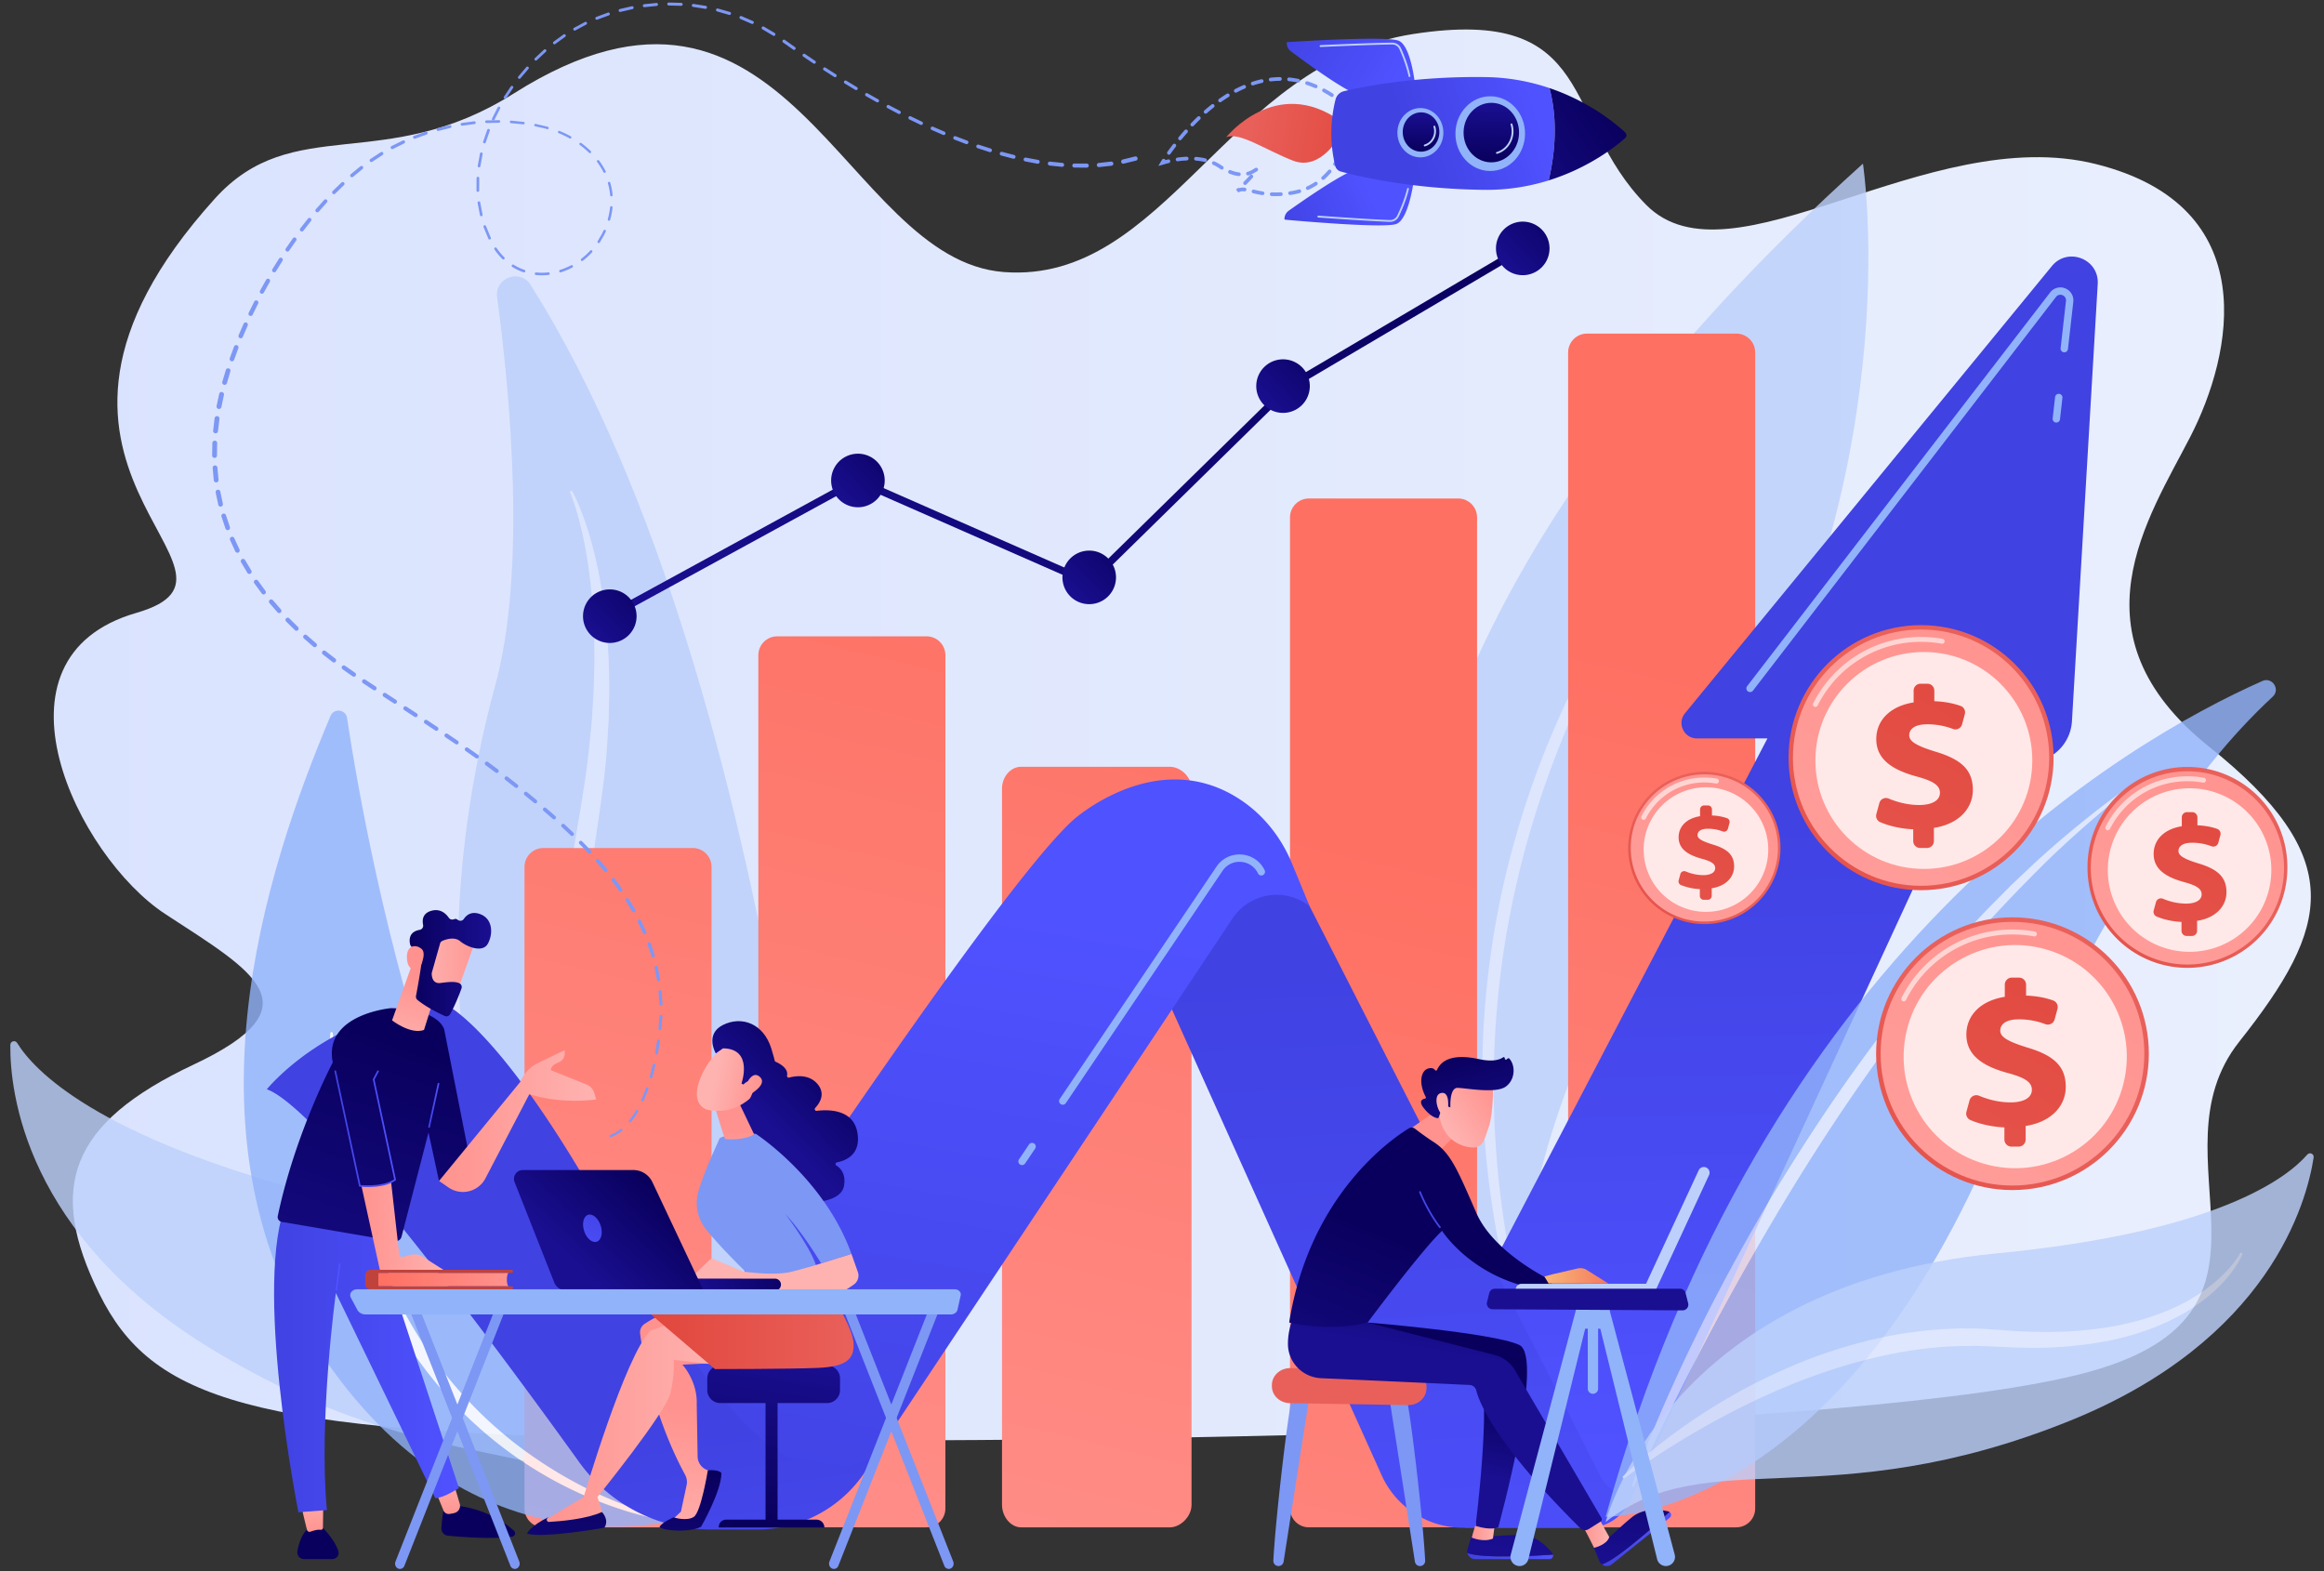 <svg width="210" height="142" fill="none" xmlns="http://www.w3.org/2000/svg"><rect width="100%" height="100%" fill="#333333" stroke="none"/><path d="M46.437 8.44c-11.694 7.393-19.96 1.685-27.026 9.514-22.05 24.423 5.891 33.68-7.088 37.427-14.095 4.068-5.326 22.02 2.605 27.209 7.93 5.189 13.83 8.31 2.56 13.613-11.268 5.304-13.237 11.169-8.511 20.713 4.725 9.544 13.676 12.551 50.878 13.117 37.201.566 109.246-.634 128.9-6.064 19.653-5.431 5.325-19.404 13.589-29.842 8.263-10.438 9.888-16.566-2.767-26.69-12.654-10.125-5.445-20.604-1.646-27.993 3.799-7.39 6.722-20.792-8.529-24.615-15.25-3.822-32.982 11.431-40.651 3.682-7.671-7.749-4.294-18.025-21.045-15.438-16.75 2.587-22.382 22.613-36.989 21.511-14.607-1.103-19.49-31.813-44.28-16.143Z" fill="url(#a)"/><path d="M59.637 137.978s-1.944-22.343-31.386-30.145c-19.646-5.206-25.188-11.131-26.7-13.587-.176-.285-.615-.166-.618.17-.045 4.15 1.267 17.212 18.194 27.5 20.4 12.399 32.483 7.275 40.51 16.062Z" fill="#BDD0FB" opacity=".81"/><g opacity=".81"><path d="M141.929 133.648s-49.12-50.842 26.409-118.862c0 0 4.492 29.227-13.789 58.41-18.281 29.183-20.295 46.606-12.62 60.452Z" fill="#BDD0FB"/><path d="M155.804 42.684c-2.532 2.834-4.785 5.92-6.839 9.116a85.023 85.023 0 0 0-2.935 4.883 87.776 87.776 0 0 0-2.624 5.053c-3.287 6.839-5.707 14.092-7.082 21.545a74.91 74.91 0 0 0-.838 5.62 81.322 81.322 0 0 0-.44 5.666c-.053.947-.054 1.895-.078 2.843.01.947-.003 1.895.037 2.843.045 1.896.173 3.788.347 5.677.728 7.558 2.493 15.009 5.035 22.195a.11.11 0 0 1-.068.141.11.11 0 0 1-.139-.063c-1.445-3.538-2.635-7.181-3.619-10.883a80.755 80.755 0 0 1-2.114-11.295 77.97 77.97 0 0 1 .773-22.947c.341-1.89.754-3.768 1.245-5.626a85.554 85.554 0 0 1 1.644-5.521 79.293 79.293 0 0 1 2.039-5.386 80.646 80.646 0 0 1 2.402-5.23 87.662 87.662 0 0 1 2.751-5.051 86.243 86.243 0 0 1 3.094-4.845 78.115 78.115 0 0 1 3.437-4.602c1.201-1.49 2.45-2.941 3.816-4.29a.111.111 0 0 1 .161.153l-.005.004Z" fill="#DCE5FE"/></g><g opacity=".88"><path d="M47.949 25.745c-.945-1.498-3.267-.653-3.031 1.102 1.214 9.048 2.657 24.842-.189 35.165-4.184 15.177-11.706 59.823 30.718 71.125 0 .001-4.041-70.183-27.498-107.392Z" fill="#BDD0FB"/><path d="M51.714 44.41c.477.88.834 1.803 1.16 2.74.327.936.59 1.891.837 2.852.47 1.927.786 3.889 1.01 5.859l.14 1.482c.045.494.06.989.093 1.484.07.991.081 1.982.096 2.974 0 .249.01.497.006.744l-.018.743-.036 1.487c-.003.497-.051.99-.076 1.486l-.091 1.485c-.14 1.986-.421 3.95-.697 5.9l-.855 5.82c-.554 3.865-.942 7.732-.95 11.593a47.378 47.378 0 0 0 1.354 11.44c.26.925.482 1.862.805 2.769.155.456.292.917.461 1.368l.524 1.346c.089.224.17.451.264.672l.293.661.587 1.322c.212.434.435.861.653 1.293.225.427.424.869.676 1.282l.725 1.257c.122.208.238.42.365.627l.395.61.784 1.225.196.306.21.297.422.593.845 1.188c.284.394.596.767.894 1.152l.903 1.147c.306.378.63.742.944 1.114 2.528 2.971 5.315 5.726 8.224 8.365a.112.112 0 0 1-.142.172c-3.132-2.382-6.102-4.996-8.825-7.868-.339-.361-.69-.71-1.02-1.081l-.968-1.127c-.32-.379-.654-.745-.961-1.134l-.915-1.175-.457-.589-.228-.295-.215-.305-.854-1.223-.425-.614c-.136-.207-.263-.422-.395-.633l-.787-1.271c-2.068-3.413-3.621-7.143-4.69-11.005-1.046-3.872-1.519-7.89-1.531-11.882-.042-3.998.426-7.963 1.005-11.866.585-3.905 1.373-7.75 1.786-11.6l.141-1.452c.042-.484.108-.968.128-1.453l.089-1.455.044-.729c.014-.242.014-.486.021-.728.024-.972.071-1.944.048-2.916-.007-.486.002-.972-.019-1.458l-.063-1.457c-.11-1.94-.291-3.881-.623-5.8a35.131 35.131 0 0 0-.6-2.86c-.235-.943-.515-1.885-.882-2.778l-.003-.008a.11.11 0 0 1 .06-.145.11.11 0 0 1 .138.052Z" fill="#DCE5FE"/></g><path d="M64.298 78.336c0-.944-.764-1.708-1.708-1.708H49.102c-.944 0-1.708.764-1.708 1.708v57.971c0 .944.764 1.708 1.708 1.708H62.59c.944 0 1.708-.764 1.708-1.708V78.336Z" fill="url(#b)"/><path d="M105.722 69.288H92.267c-.944 0-1.724.908-1.724 1.964v64.732c0 1.057.78 2.031 1.724 2.031h13.455c.944 0 1.947-.974 1.947-2.031V71.252c0-1.057-1.003-1.963-1.947-1.963Z" fill="url(#c)"/><path d="M85.428 59.208c0-.944-.764-1.708-1.708-1.708H70.231c-.943 0-1.707.764-1.707 1.708v77.099c0 .944.764 1.708 1.707 1.708H83.72c.944 0 1.708-.764 1.708-1.708v-77.1Z" fill="url(#d)"/><path d="M158.602 31.85c0-.943-.764-1.707-1.708-1.707h-13.488c-.944 0-1.708.764-1.708 1.707v104.457c0 .944.764 1.708 1.708 1.708h13.488c.944 0 1.708-.764 1.708-1.708V31.85Z" fill="url(#e)"/><path d="M133.469 46.753c0-.944-.764-1.708-1.707-1.708h-13.489c-.943 0-1.707.764-1.707 1.708v89.554c0 .944.764 1.708 1.707 1.708h13.489c.943 0 1.707-.764 1.707-1.708V46.753Z" fill="url(#f)"/><g opacity=".8"><path d="M62.591 136.987s-19.052 6.597-33.287-14.248c-13.37-19.58-5.337-44.062.563-58.049.307-.728 1.378-.593 1.495.19 1.77 11.775 10.003 57.823 32.247 72.071l-1.018.036Z" fill="#91B3FA"/><path d="M60.571 137.456c-2.428-.34-4.763-1.099-7.032-2.01a36.484 36.484 0 0 1-6.465-3.478 36.569 36.569 0 0 1-5.645-4.728 39.957 39.957 0 0 1-4.607-5.762c-1.32-2.081-2.446-4.276-3.42-6.536l-.663-1.721-.323-.864-.272-.88-.545-1.76c-.156-.593-.297-1.191-.44-1.787-1.125-4.776-1.543-9.692-1.31-14.553a.111.111 0 0 1 .223-.006v.003c.127 1.209.24 2.413.339 3.617l.235 1.797c.08.598.136 1.198.233 1.793.107.593.205 1.186.303 1.78.102.592.183 1.189.328 1.774.267 1.171.467 2.357.811 3.507l.463 1.738.549 1.71.273.855.322.837.636 1.678a46.051 46.051 0 0 0 3.285 6.361 38.79 38.79 0 0 0 4.379 5.655 36.271 36.271 0 0 0 5.37 4.742 39.418 39.418 0 0 0 6.19 3.658c2.18 1.007 4.461 1.852 6.813 2.36l.007.002c.06.013.098.072.086.132a.108.108 0 0 1-.123.086Z" fill="#fff"/></g><path d="m128.603 126.316 31.106-59.591h-6.373c-1.175 0-1.821-1.367-1.076-2.275l33.152-40.407c1.437-1.75 4.276-.64 4.142 1.62l-2.33 39.513a3.948 3.948 0 0 1-4.39 3.69l-4.443-.508-30.863 66.838a4.915 4.915 0 0 1-4.462 2.854H132.37l-3.767-11.734Z" fill="url(#g)"/><path d="m102.886 84.522 21.96 48.782a8.05 8.05 0 0 0 7.343 4.748h11.322a4.135 4.135 0 0 0 3.615-2.129l.402-.725a3.237 3.237 0 0 1-2.883-1.766l-29.259-57.328-12.5 8.418Z" fill="url(#h)"/><path d="M118.341 81.894a4.802 4.802 0 0 0-6.974 1.108L79.08 131.51a13.947 13.947 0 0 1-11.611 6.22h-4.543l-3.698-10.651s30.016-46.024 37.753-52.987c0 0 7.704-6.944 15.3-1.694 2.008 1.387 3.531 3.367 4.462 5.622l1.598 3.874Z" fill="url(#i)"/><path d="M24.112 98.433s5.405-6.756 15.878-7.806c0 0 4.974 1.695 14.883 19.452 9.91 17.757 16.488 25.855 24.207 21.432l-.639 1.061a11.64 11.64 0 0 1-9.971 5.635H64.2c-4.7 0-9.112-2.26-11.857-6.075-7.714-10.723-23.494-32.034-28.232-33.7Z" fill="url(#j)"/><path d="M185.814 38.184a.333.333 0 0 1-.332-.371l.218-1.93a.332.332 0 0 1 .37-.294c.183.02.314.186.293.369l-.218 1.93a.333.333 0 0 1-.331.296ZM158.139 62.537a.332.332 0 0 1-.264-.536l27.375-35.57a1.163 1.163 0 0 1 1.37-.373c.495.2.787.69.727 1.22l-.483 4.264a.334.334 0 1 1-.664-.076l.483-4.263a.49.49 0 0 0-.313-.527.49.49 0 0 0-.591.161l-27.376 35.57a.33.33 0 0 1-.264.13ZM96.034 99.828a.334.334 0 0 1-.276-.52l14.157-20.987a2.49 2.49 0 0 1 2.281-1.103 2.49 2.49 0 0 1 2.088 1.435.334.334 0 0 1-.603.285 1.833 1.833 0 0 0-1.536-1.055 1.83 1.83 0 0 0-1.677.812L96.311 99.68a.333.333 0 0 1-.277.147ZM92.355 105.282a.333.333 0 0 1-.276-.521l.907-1.346a.334.334 0 0 1 .554.373l-.908 1.346a.336.336 0 0 1-.277.148Z" fill="#91B3FA"/><g opacity=".81"><path d="M204.431 61.537c-12.355 5.477-45.174 24.432-59.343 75.526 0 0 19.114.319 33.455-30.334 12.264-26.214 19.316-36.805 26.826-43.777.712-.66-.051-1.809-.938-1.415Z" fill="#91B3FA"/><path d="M147.46 134.202a94.922 94.922 0 0 1 1.754-4.545c.62-1.501 1.266-2.991 1.938-4.469.669-1.48 1.357-2.951 2.078-4.407.354-.731.716-1.458 1.084-2.182.365-.726.741-1.445 1.121-2.163a175.189 175.189 0 0 1 4.773-8.5 181.76 181.76 0 0 1 5.26-8.213c3.662-5.374 7.653-10.531 12.032-15.343l1.664-1.784c.558-.592 1.141-1.16 1.71-1.741l.858-.867.884-.84c.596-.554 1.18-1.12 1.784-1.664a90.692 90.692 0 0 1 7.571-6.131.11.11 0 0 1 .155.025.11.11 0 0 1-.02.151l-.002.002c-2.515 2.04-4.96 4.155-7.276 6.41-2.291 2.278-4.538 4.598-6.647 7.045-4.244 4.868-8.129 10.041-11.734 15.399a202.18 202.18 0 0 0-5.204 8.172 257.682 257.682 0 0 0-4.838 8.4c-3.116 5.663-6.051 11.434-8.737 17.326l-.001.002a.112.112 0 0 1-.148.056.113.113 0 0 1-.059-.139Z" fill="#DCE5FE"/></g><g opacity=".81"><path d="M145.088 137.532s5.456-21.392 35.298-24.269c19.914-1.92 26.244-6.79 28.104-8.933.216-.249.624-.064.574.263-.62 4.038-3.979 16.517-22.063 23.806-21.794 8.787-32.713 1.879-41.913 9.133Z" fill="#BDD0FB"/><path d="M146.659 133.4c1.839-1.809 3.88-3.39 6.001-4.858a49.289 49.289 0 0 1 3.268-2.078 51.426 51.426 0 0 1 3.414-1.846 55.323 55.323 0 0 1 3.552-1.585 44.389 44.389 0 0 1 3.682-1.282c.312-.092.621-.191.936-.277l.944-.25c.626-.179 1.269-.295 1.905-.437a59.793 59.793 0 0 1 1.929-.336l.972-.129.486-.064.487-.045.977-.086c.325-.034.652-.033.979-.052l.981-.039.981.01c.655-.005 1.308.053 1.961.092l.958.067.942.07c.629.032 1.258.06 1.886.075.629-.001 1.258.019 1.885-.004a32.648 32.648 0 0 0 3.752-.278c2.486-.315 4.932-.956 7.194-2.026a17.131 17.131 0 0 0 1.643-.904 14.866 14.866 0 0 0 1.532-1.084c.489-.393.948-.823 1.375-1.284.424-.46.827-.96 1.129-1.498l.005-.008a.112.112 0 0 1 .151-.043c.05.029.07.091.048.142-.267.609-.626 1.148-1.019 1.67-.393.52-.839.998-1.312 1.449-.94.908-2.026 1.657-3.161 2.307a20.553 20.553 0 0 1-3.594 1.567 24.574 24.574 0 0 1-3.801.942c-1.287.217-2.584.37-3.883.435-1.301.09-2.602.068-3.9.031l-.972-.05-.957-.045c-.625-.022-1.247-.065-1.873-.045l-.936.005-.937.043c-.312.02-.625.022-.936.057l-.934.089c-2.49.252-4.948.793-7.362 1.485a55.24 55.24 0 0 0-7.08 2.623c-.577.256-1.149.526-1.723.794-.568.278-1.138.551-1.698.847a74.937 74.937 0 0 0-3.334 1.828 77.116 77.116 0 0 0-3.247 2.001 59.592 59.592 0 0 0-3.147 2.171l-.002.002a.113.113 0 0 1-.157-.024.11.11 0 0 1 .01-.145Z" fill="#DCE5FE"/></g><path d="M40.061 136.544s-.126.699-.175 1.529a.658.658 0 0 0 .593.695c1.228.12 4.023.34 5.807.082a.3.3 0 0 0 .165-.515c-.736-.686-2.513-2.019-5.437-2.311l-.953.52Z" fill="url(#k)"/><path d="m39.451 134.968.621 1.521a.508.508 0 0 0 .52.316c.153-.016.332-.045.508-.098a.667.667 0 0 0 .443-.828l-.468-1.567-1.624.656Z" fill="url(#l)"/><path d="M28.839 137.755s1.243 1.039 1.727 2.374a.567.567 0 0 1-.54.753H27.47a.603.603 0 0 1-.597-.706c.164-.92.634-2.417 1.967-2.421Z" fill="url(#m)"/><path d="M27.3 136.401s.25 1.112.443 1.846a.236.236 0 0 0 .308.16c.387-.139.702-.2.93-.169.106.014.198-.074.2-.181l.025-1.845-1.907.189Z" fill="url(#n)"/><path d="m33.91 111.396 7.56 23.065s-1.45.949-2.14.91l-8.981-18.536s-1.572 11.421-.81 19.622l-2.573.195s-4.182-20.954-1.014-28.131l7.958 2.875Z" fill="url(#o)"/><path d="m30.397 116.635-.008-.001a.073.073 0 0 1-.063-.082l.293-2.329a.073.073 0 1 1 .145.019l-.294 2.329a.073.073 0 0 1-.073.064Z" fill="url(#p)"/><path d="M35.327 91.1s-6.125.544-5.258 4.909c0 0-3.387 6.371-4.97 13.878a.44.44 0 0 0 .359.524l10.2 1.747a.55.55 0 0 0 .625-.404l2.437-9.419.95 4.379 3.017-.787-2.54-12.868c0-.001-.354-1.879-4.82-1.96Z" fill="url(#q)"/><path d="m38.772 101.913-.017-.002a.076.076 0 0 1-.058-.09l.85-3.904a.076.076 0 1 1 .149.032l-.85 3.904a.075.075 0 0 1-.074.06Z" fill="url(#r)"/><path d="M38.156 113.531a1.452 1.452 0 0 0-1.053-.137l-.71.177a.257.257 0 0 1-.318-.221l-.734-6.537c-.919.436-2.243.384-2.68.352l1.69 7.707h5.915l-2.11-1.341Z" fill="url(#s)"/><path d="m53.873 99.351-.179-.594a1.174 1.174 0 0 0-.686-.752l-3.234-1.3s-.049-.415.683-.697c.733-.282.56-1.101.56-1.101s-.999.456-2.463 1.18c-.838.414-1.307 1.144-1.556 1.694l-7.328 8.933.86.591a2.296 2.296 0 0 0 3.33-.817l3.97-7.612c1.992.598 4.01.713 6.043.475Z" fill="url(#t)"/><path d="m37.311 86.932-1.884 5.273s1.668 1.305 2.886.863l.95-3.022s-.726-3.694-1.952-3.114Z" fill="url(#u)"/><path d="M42.934 85.038c0 .082-1.815 5.138-1.815 5.138l-2.865-1.098 1.008-5.048s3.672-.351 3.672 1.008Z" fill="url(#v)"/><path d="m39.765 85.26-.74 2.616a.364.364 0 0 0-.014.101c0 .214.052.948.8.848.679-.09 1.3-.163 1.694.022a.379.379 0 0 1 .196.472c-.165.46-.556 1.487-1.032 2.329a.378.378 0 0 1-.486.156c-.539-.245-1.659-.793-2.457-1.445a.38.38 0 0 1-.134-.365c.125-.669.499-2.704.515-3.287.016-.548-.598-.965-.868-1.122a.376.376 0 0 1-.176-.235c-.085-.352-.157-1.15.86-1.326a.38.38 0 0 0 .308-.452c-.086-.422-.058-1.041.742-1.27.814-.232 1.326.257 1.586.633.105.152.302.2.471.126.096-.043.212-.045.337.06a.373.373 0 0 0 .546-.083c.238-.35.669-.697 1.398-.462 1.294.42 1.232 1.912.758 2.723-.474.812-1.852.277-2.504-.26-.495-.409-1.25-.164-1.584-.023a.375.375 0 0 0-.216.244Z" fill="url(#w)"/><path d="M37.849 87.663s.766-1.448.26-1.904c-.507-.455-1.365-.38-1.343.752.028 1.41 1.083 1.152 1.083 1.152Z" fill="url(#x)"/><path d="M33.255 107.263c-.418 0-.717-.032-.749-.035l-.054-.006-2.23-10.399a.076.076 0 1 1 .148-.032l2.207 10.291c.332.029 2.104.147 3.04-.516l-1.932-9.034.403-.76a.077.077 0 0 1 .103-.032c.037.019.051.066.03.102l-.376.711 1.94 9.077-.038.029c-.676.508-1.765.604-2.492.604Z" fill="url(#y)"/><path d="M36.14 141.773a.402.402 0 0 1-.173-.039c-.223-.104-.326-.386-.23-.63l9.213-23.374c.096-.244.353-.356.576-.251.224.104.326.386.23.63l-9.212 23.374a.437.437 0 0 1-.403.29Z" fill="#7D97F4"/><path d="M46.52 141.773a.437.437 0 0 1-.404-.29l-9.212-23.374c-.096-.244.007-.526.23-.63.223-.105.48.007.577.251l9.212 23.374c.096.244-.007.526-.23.63a.405.405 0 0 1-.173.039ZM75.353 141.773a.402.402 0 0 1-.173-.039c-.223-.104-.326-.386-.23-.63l9.212-23.374c.096-.244.354-.356.577-.251.223.104.326.386.23.63l-9.212 23.374a.437.437 0 0 1-.404.29Z" fill="#7D97F4"/><path d="M85.731 141.773a.437.437 0 0 1-.403-.29l-9.212-23.374c-.096-.244.006-.526.23-.63.222-.105.48.007.576.251l9.213 23.374c.096.244-.007.526-.23.63a.399.399 0 0 1-.174.039Z" fill="#7D97F4"/><path d="M70.264 126.022h-1.088v11.779h1.088v-11.779Z" fill="url(#z)"/><path d="M74.49 138.028h-9.54v-.051c0-.364.295-.657.658-.657h8.173a.708.708 0 0 1 .71.708Z" fill="url(#A)"/><path d="M75.906 125.613c0 .644-.527 1.172-1.171 1.172h-9.652a1.176 1.176 0 0 1-1.171-1.172v-1.059c0-.643.527-1.171 1.171-1.171h9.652c.644 0 1.171.528 1.171 1.171v1.059Z" fill="url(#B)"/><path d="M61.68 118.168s-1.619.251-3.439 1.467a.91.91 0 0 0-.4.867c.218 1.726 1.114 7.313 4.068 12.769.156.288.2.623.132.943l-.513 2.388-.953.892h2.452l1.632-4.418-.699-.221a1.321 1.321 0 0 1-.922-1.236l-.081-4.739c.07-2.111-1.295-3.568-1.295-3.568l3.916-.19-3.898-4.954Z" fill="url(#C)"/><path d="M59.618 137.926c-.223.291 2.403.677 3.73.038 0 0 1.84-3.2 1.84-4.848 0 0-.146-.336-1.226-.26 0 0-.617 3.79-1.269 4.213-.652.425-1.825.043-1.825.043s-.92.382-1.25.814Z" fill="url(#D)"/><path d="M65.083 123.383c-.02-.036-4.215-.504-4.215-.504s.138 1.275-.292 3.031c-.428 1.756-6.588 9.362-6.588 9.362l.646 2.047c-1.997.696-3.96.807-5.893.355l4.002-2.402s3.745-12.764 6.04-15.041l4.204-1.454 2.096 4.606Z" fill="url(#E)"/><path d="M74.49 115.956s2.417 3.595 2.616 5.234c.199 1.64-.663 2.306-3.198 2.416-2.536.11-9.306.108-9.306.108l-5.777-4.938s4.21-1.502 5.305-1.928c1.094-.424 10.36-.892 10.36-.892Z" fill="url(#F)"/><path d="M54.39 136.629s.695.673.225 1.423c0 0-5.507.976-7.003.533 0 0 .31-.709 1.995-1.516l-.124.095c-.157.121-.065.373.133.361 1.11-.062 3.405-.266 4.774-.896Z" fill="url(#G)"/><path d="M69.606 95.762c.366.114 1.681.587 1.512 1.433a.155.155 0 0 0 .194.178c.567-.153 1.82-.345 2.597.628.685.86.173 1.67-.245 2.115-.1.108-.016.282.13.264 1.043-.132 3.309-.163 3.68 1.96.345 1.979-1.033 2.537-1.85 2.694a.155.155 0 0 0-.051.284c.407.259.88.794.689 1.848-.299 1.653-3.54 1.517-3.918 1.496a.162.162 0 0 1-.068-.02l-5.191-2.961a.155.155 0 0 1-.077-.108l-1.048-6.052a.154.154 0 0 1 .042-.135l3.446-3.582a.155.155 0 0 1 .158-.042Z" fill="url(#H)"/><path d="M67.955 115.48s-2.814-2.68-4.2-4.455a3.766 3.766 0 0 1-.638-3.389c.632-2.13 1.756-4.337 1.859-4.682.157-.526 3.312-.504 3.312-.504s6.21 4.03 8.65 10.857l-2.74.853s-1.622-2.72-3.224-4.449c0 0 2.773 3.662 2.87 5.161l-5.89.608Z" fill="#7D97F4"/><path d="M64.595 100.012c.033.11.856 2.841.92 2.897.065.056 1.807.15 2.627-.41l-1.39-2.912-2.157.425Z" fill="url(#I)"/><path d="M65.947 94.278s-1.486.627-2.498 2.776c-1.011 2.149-.256 3.141.693 3.276.948.136 2.367.116 3.867-1.272 1.5-1.388-.129-5.525-2.062-4.78Z" fill="url(#J)"/><path d="M67 97.911s1.122-3.144-1.665-3.18l-.655.458s-1.023-1.742.655-2.574c1.679-.832 3.644-.145 4.357 2.116.715 2.262.836 3.775-.352 4.857-1.188 1.082-1.677-.145-1.677-.145s.647-1.011.384-1.553c-.264-.541-.871.111-.871.111l-.176-.09Z" fill="url(#K)"/><path d="M67.313 98.261s.567-1.62 1.323-.974c.757.644-.614 1.496-1.152 1.771l-.171-.797Z" fill="url(#L)"/><path d="m62.22 115.679 2.068-1.993 2.86 1.208s2.848.441 4.478 0l1.63-.441 3.683-1.146.578 1.635a.984.984 0 0 1-.36 1.13c-.319.226-.692.476-.93.579-.485.213-11.954-.146-11.954-.146l-2.052-.826Z" fill="url(#M)"/><path d="m70.046 116.618-.027.001-11.994-.013a.537.537 0 1 1 0-1.074l11.995.013a.536.536 0 0 1 .026 1.073Z" fill="url(#N)"/><path d="M47.24 105.729h9.99c.737 0 1.408.425 1.722 1.092l4.618 9.792H51.157c-.476 0-.902-.29-1.077-.732l-3.58-9.061a.798.798 0 0 1 .74-1.091Z" fill="url(#O)"/><path d="M54.279 110.749c.216.673.056 1.325-.357 1.458-.414.133-.925-.304-1.141-.976-.216-.673-.056-1.326.357-1.459.414-.132.924.305 1.141.977Z" fill="url(#P)"/><path d="M45.99 116.235H34.183v-1.218h11.805c-.252 0-.252 1.218 0 1.218Z" fill="url(#Q)"/><path d="M34.282 116.235a.097.097 0 0 1-.097-.097v-1.024c0-.053.044-.097.097-.097h11.97a.097.097 0 0 0 .098-.097v-.081a.097.097 0 0 0-.097-.097H33.509a.51.51 0 0 0-.51.51v.779c0 .265.215.481.481.481h12.773a.097.097 0 0 0 .097-.097v-.082a.097.097 0 0 0-.097-.097H34.282v-.001Z" fill="url(#R)"/><path d="M86.81 117.057a.418.418 0 0 0-.113-.383.57.57 0 0 0-.412-.169H32.262a.643.643 0 0 0-.518.246.473.473 0 0 0-.04.512l.586 1.101c.134.252.425.413.744.413h52.881c.298 0 .553-.183.61-.436l.284-1.284Z" fill="#91B3FA"/><path d="m55.261 55.923-.32-.585 22.497-12.291 20.914 9.192 17.957-17.614.035-.022L137.43 22.16l.338.575-21.05 12.423-18.222 17.873L77.47 43.79 55.261 55.923Z" fill="url(#S)"/><path d="M57.522 55.63a2.42 2.42 0 1 1-4.839 0 2.42 2.42 0 0 1 4.839 0Z" fill="url(#T)"/><path d="M77.454 45.837a2.42 2.42 0 1 0 0-4.838 2.42 2.42 0 0 0 0 4.838Z" fill="url(#U)"/><path d="M98.424 54.594a2.42 2.42 0 1 0 0-4.84 2.42 2.42 0 0 0 0 4.84Z" fill="url(#V)"/><path d="M115.937 37.31a2.42 2.42 0 1 0 0-4.84 2.42 2.42 0 0 0 0 4.84Z" fill="url(#W)"/><path d="M137.598 24.867a2.42 2.42 0 1 0 0-4.84 2.42 2.42 0 0 0 0 4.84Z" fill="url(#X)"/><path d="M116.841 125.969c-.318.471-1.582 11.123-1.779 15.057a.466.466 0 0 0 .926.093l2.31-14.811-1.457-.339ZM127 125.969c.319.471 1.582 11.123 1.78 15.057a.466.466 0 0 1-.926.093l-2.311-14.811 1.457-.339Z" fill="#7D97F4"/><path d="m114.93 125.138-.001.117c-.008.835.712 1.521 1.613 1.536l10.683.181c.889.015 1.63-.627 1.672-1.45l.006-.106c.045-.859-.684-1.581-1.611-1.598l-10.688-.192c-.913-.015-1.667.665-1.674 1.512Z" fill="url(#Y)"/><path d="M135.712 140.639c-1.898 0-2.739-.163-3.114-.311a.72.72 0 0 0 .702.558h6.718a.327.327 0 0 0 .315-.413c-.766.062-2.392.166-4.621.166Z" fill="url(#Z)"/><path d="M140.333 140.473a.316.316 0 0 0-.055-.114c-.512-.654-1.54-1.68-2.939-1.66-2.049.029-2.762.251-4.355.012l-.375 1.245a.715.715 0 0 0-.011.372c.375.148 1.216.311 3.114.311 2.229 0 3.855-.104 4.621-.166Z" fill="url(#aa)"/><path d="m133.445 137.37-.461 1.568s1.022.464 1.92.092l.177-1.358-1.636-.302Z" fill="url(#ab)"/><path d="M147.37 139.652c-1.481 1.19-2.237 1.589-2.622 1.709a.719.719 0 0 0 .895-.007l5.237-4.208a.327.327 0 0 0-.011-.518 59.246 59.246 0 0 1-3.499 3.024Z" fill="url(#ac)"/><path d="M150.868 136.629a.306.306 0 0 0-.115-.054c-.806-.186-2.248-.339-3.325.553-1.579 1.305-1.997 1.925-3.387 2.737l.483 1.201a.694.694 0 0 0 .223.295c.386-.12 1.142-.52 2.622-1.709a59.056 59.056 0 0 0 3.499-3.023Z" fill="url(#ad)"/><path d="M123.584 119.506s11.37.928 13.702 2.027c2.332 1.098-1.903 16.487-1.903 16.487s-.636.305-2.048-.134c0 0 1.448-11.356.37-13.819l-12.31-2.013 2.189-2.548Z" fill="url(#ae)"/><path d="M142.912 137.704c.106.096 1.13 2.161 1.13 2.161s1.14-.246 1.373-.968l-1.026-1.864-1.477.671Z" fill="url(#af)"/><path d="M116.736 119.411s-.37.891-.355 2.076c.022 1.639 1.339 2.969 2.975 3.05l13.441.613a.646.646 0 0 1 .596.485c.316 1.222 1.86 4.973 9.406 12.459a.61.61 0 0 0 .752.083l1.075-.679a.248.248 0 0 0 .081-.334l-7.826-13.365a3.023 3.023 0 0 0-1.841-1.364l-11.456-2.929-6.848-.095Z" fill="url(#ag)"/><path d="M132.329 98.835s-3.787 2.246-5.255 3.479l3.034 1.694s1.64-1.894 3.202-2.684l-.981-2.489Z" fill="url(#ah)"/><path d="M116.492 119.506s3.628.885 7.092 0c0 0 4.847-6.515 6.721-8.288 0 0 2.991 4.72 9.648 5.388l.371-.83s-5.299-2.443-6.931-6.197c-1.631-3.753-2.287-5.354-3.771-6.334a25.224 25.224 0 0 1-1.764-1.253.475.475 0 0 0-.544-.035c-1.575.961-8.986 6.037-10.822 17.549Z" fill="url(#ai)"/><path d="M130.108 110.973a.072.072 0 0 0 .048-.017.077.077 0 0 0 .014-.11c-1.127-1.471-1.775-3.143-1.782-3.159a.08.08 0 0 0-.102-.046.08.08 0 0 0-.045.102c.007.016.662 1.709 1.804 3.199a.08.08 0 0 0 .063.031Z" fill="url(#aj)"/><path d="m139.552 115.343.75-.199 2.275-.527c.273-.063.561-.015.8.135l1.956 1.23-5.403-.008-.378-.631Z" fill="url(#ak)"/><path d="m137.465 117.042.027.001 11.54-.011a.517.517 0 0 0-.001-1.031l-11.54.011a.515.515 0 0 0-.026 1.03Z" fill="#BDD0FB"/><path d="m153.501 105.74-.011.025-4.856 10.468a.517.517 0 0 0 .251.686c.259.12.57.009.685-.252l4.855-10.469a.515.515 0 0 0-.924-.458Z" fill="#BDD0FB"/><path d="M142.604 117.621c-.051.209-4.866 18.268-6.087 22.847a.827.827 0 0 0 .792 1.045.821.821 0 0 0 .796-.629l5.345-21.672-.846-1.591ZM145.24 117.621c.051.209 4.866 18.268 6.087 22.847a.827.827 0 0 1-.792 1.045.822.822 0 0 1-.796-.629l-5.345-21.672.846-1.591Z" fill="#91B3FA"/><path d="M145.441 117.031h-2.999v2.408c0 .346.277.627.62.627h.411v5.41c0 .261.209.474.468.474a.471.471 0 0 0 .468-.474v-5.41h.209a.827.827 0 0 0 .822-.832v-2.203h.001Z" fill="#91B3FA"/><path d="M135.068 116.453h16.746c.234 0 .438.16.497.389l.233.917a.517.517 0 0 1-.5.649l-17.182-.1a.518.518 0 0 1-.495-.646l.204-.817a.515.515 0 0 1 .497-.392Z" fill="url(#al)"/><path d="M134.92 97.95s.035 2.688-.4 3.909c-.434 1.22-.502 2.102-1.982 1.764-1.479-.339-2.353-1.514-2.484-2.967 0 0-.217-2.245.318-2.901.536-.658 4.548.195 4.548.195Z" fill="url(#am)"/><path d="m130.884 100 .175.072s-.1-1.775.64-1.768c.74.006 3.454.546 4.366-.115.88-.637.88-1.936.315-2.536a.1.1 0 0 0-.136-.006l-.103.084a.102.102 0 0 1-.166-.09c.01-.086-.086-.147-.157-.096-.276.196-.905.44-2.197.157-1.834-.4-3.248-.184-3.77.98a.101.101 0 0 1-.177.016c-.093-.129-.279-.25-.643-.137-.632.197-.869 1.297-.197 2.565.032.06 0 .136-.068.148-.236.043-.634.215-.077.899.569.7 1.021.84 1.202.867a.102.102 0 0 0 .112-.067l.373-1.07a.102.102 0 0 1 .135-.06l.373.157Z" fill="url(#an)"/><path d="M130.836 100.235s.231-1.61-.59-1.475c-.821.133-.345 1.768.155 2.042l.435-.567Z" fill="url(#ao)"/><path d="M154.008 83.504a6.88 6.88 0 1 0 0-13.76 6.88 6.88 0 0 0 0 13.76Z" fill="url(#ap)"/><path d="M154.008 83.275a6.651 6.651 0 1 0 0-13.302 6.651 6.651 0 0 0 0 13.302Z" fill="url(#aq)"/><path opacity=".6" d="M148.524 74.084a.222.222 0 0 1-.198-.323 6.334 6.334 0 0 1 5.682-3.499c.386 0 .772.035 1.148.103a.223.223 0 0 1-.08.438 6.034 6.034 0 0 0-1.068-.096 5.892 5.892 0 0 0-5.285 3.254.225.225 0 0 1-.199.123Z" fill="#fff"/><path opacity=".78" d="M154.153 82.398a5.629 5.629 0 1 0 0-11.258 5.629 5.629 0 0 0 0 11.258Z" fill="#fff"/><path d="M153.6 80.954v-.613a4.996 4.996 0 0 1-1.718-.372.355.355 0 0 1-.196-.42l.155-.57a.358.358 0 0 1 .485-.233c.445.186.994.333 1.586.333.615 0 1.074-.208 1.074-.636 0-.386-.354-.614-1.209-.844-1.22-.334-2.095-.865-2.095-1.939 0-.97.709-1.71 1.939-1.907v-.613c0-.197.16-.357.356-.357h.36c.197 0 .357.16.357.357v.55a4.56 4.56 0 0 1 1.362.244c.175.061.271.25.223.429l-.144.527a.355.355 0 0 1-.469.24 3.711 3.711 0 0 0-1.337-.242c-.729 0-.937.303-.937.573 0 .334.437.563 1.385.855 1.355.406 1.919.97 1.919 1.98 0 .928-.688 1.76-2.022 1.97v.685c0 .197-.16.357-.357.357h-.36a.353.353 0 0 1-.357-.354Z" fill="url(#ar)"/><path d="M173.591 80.44c6.614 0 11.975-5.36 11.975-11.975 0-6.614-5.361-11.976-11.975-11.976s-11.976 5.362-11.976 11.976c0 6.614 5.362 11.976 11.976 11.976Z" fill="url(#as)"/><path d="M173.591 80.043c6.394 0 11.578-5.183 11.578-11.578 0-6.394-5.184-11.578-11.578-11.578-6.395 0-11.579 5.184-11.579 11.578 0 6.395 5.184 11.578 11.579 11.578Z" fill="url(#at)"/><path opacity=".6" d="M164.044 63.878a.222.222 0 0 1-.198-.323c1.869-3.7 5.603-6 9.746-6 .661 0 1.323.06 1.967.178a.223.223 0 0 1-.079.437 10.594 10.594 0 0 0-1.888-.17 10.425 10.425 0 0 0-9.349 5.756.225.225 0 0 1-.199.122Z" fill="#fff"/><path opacity=".78" d="M173.843 78.518c5.412 0 9.799-4.388 9.799-9.8 0-5.412-4.387-9.8-9.799-9.8-5.413 0-9.8 4.388-9.8 9.8 0 5.412 4.387 9.8 9.8 9.8Z" fill="#fff"/><path d="M172.882 76.003v-1.066c-1.112-.045-2.211-.306-2.992-.649a.615.615 0 0 1-.34-.728l.27-.993a.621.621 0 0 1 .844-.406c.775.325 1.731.582 2.762.582 1.07 0 1.868-.363 1.868-1.107 0-.671-.616-1.07-2.104-1.469-2.123-.58-3.647-1.506-3.647-3.375 0-1.687 1.233-2.976 3.375-3.32v-1.066c0-.344.278-.622.621-.622h.627c.343 0 .621.278.621.622v.957c1.029.04 1.778.217 2.371.425.305.107.47.435.386.747l-.249.918a.62.62 0 0 1-.818.418 6.474 6.474 0 0 0-2.325-.422c-1.27 0-1.633.527-1.633.998 0 .581.762.98 2.413 1.488 2.358.708 3.338 1.687 3.338 3.447 0 1.614-1.197 3.066-3.52 3.429v1.193a.621.621 0 0 1-.621.621h-.627a.622.622 0 0 1-.62-.622Z" fill="url(#au)"/><path d="M181.85 107.538c6.806 0 12.323-5.517 12.323-12.323s-5.517-12.323-12.323-12.323c-6.805 0-12.323 5.517-12.323 12.323s5.518 12.323 12.323 12.323Z" fill="url(#av)"/><path d="M181.85 107.129c6.58 0 11.914-5.334 11.914-11.914s-5.334-11.913-11.914-11.913c-6.579 0-11.913 5.333-11.913 11.913s5.334 11.914 11.913 11.914Z" fill="url(#aw)"/><path opacity=".6" d="M172.026 90.489a.221.221 0 0 1-.197-.323 11.173 11.173 0 0 1 10.021-6.171c.68 0 1.361.061 2.024.182a.224.224 0 0 1 .18.26.221.221 0 0 1-.259.178 10.845 10.845 0 0 0-1.945-.175 10.73 10.73 0 0 0-9.625 5.927.223.223 0 0 1-.199.122Z" fill="#fff"/><path opacity=".78" d="M191.905 97.82c1.294-5.416-2.048-10.855-7.464-12.148-5.416-1.294-10.856 2.048-12.149 7.464-1.294 5.416 2.048 10.855 7.464 12.149 5.416 1.293 10.855-2.049 12.149-7.465Z" fill="#fff"/><path d="M181.12 102.971v-1.097c-1.143-.045-2.275-.316-3.078-.667a.635.635 0 0 1-.351-.75l.279-1.022a.639.639 0 0 1 .868-.419c.797.335 1.781.599 2.842.599 1.101 0 1.923-.374 1.923-1.14 0-.69-.636-1.101-2.166-1.511-2.184-.598-3.752-1.55-3.752-3.473 0-1.737 1.269-3.061 3.472-3.416v-1.097c0-.353.286-.639.639-.639h.645c.353 0 .639.286.639.64v.984c1.058.043 1.829.223 2.44.439.313.11.485.447.397.768l-.256.945a.637.637 0 0 1-.841.43 6.647 6.647 0 0 0-2.394-.434c-1.307 0-1.68.541-1.68 1.027 0 .597.784 1.009 2.483 1.531 2.427.728 3.435 1.736 3.435 3.547 0 1.662-1.233 3.156-3.622 3.529v1.228a.639.639 0 0 1-.639.639h-.645a.642.642 0 0 1-.638-.641Z" fill="url(#ax)"/><path d="M197.659 87.457a9.029 9.029 0 0 0 9.029-9.03 9.029 9.029 0 1 0-18.057 0 9.028 9.028 0 0 0 9.028 9.03Z" fill="url(#ay)"/><path d="M197.659 87.157a8.73 8.73 0 1 0 0-17.46 8.73 8.73 0 0 0 0 17.46Z" fill="url(#az)"/><path opacity=".6" d="M190.461 75.024a.222.222 0 0 1-.197-.323 8.243 8.243 0 0 1 7.395-4.553c.502 0 1.004.045 1.494.134a.223.223 0 0 1-.08.439 7.907 7.907 0 0 0-1.414-.127 7.804 7.804 0 0 0-6.999 4.309.223.223 0 0 1-.199.121Z" fill="#fff"/><path opacity=".78" d="M201.282 85.165a7.388 7.388 0 1 0-6.858-13.09 7.388 7.388 0 0 0 6.858 13.09Z" fill="#fff"/><path d="M197.124 84.11v-.804c-.838-.034-1.667-.231-2.255-.488a.464.464 0 0 1-.257-.55l.204-.748a.468.468 0 0 1 .636-.306 5.456 5.456 0 0 0 2.082.438c.807 0 1.409-.273 1.409-.835 0-.506-.465-.807-1.586-1.108-1.6-.438-2.749-1.136-2.749-2.545 0-1.272.93-2.243 2.544-2.502v-.804c0-.26.21-.469.469-.469h.472c.259 0 .468.21.468.469v.721c.776.031 1.34.164 1.787.321.23.08.355.328.291.563l-.188.692a.468.468 0 0 1-.617.315 4.87 4.87 0 0 0-1.753-.318c-.957 0-1.231.397-1.231.752 0 .438.574.74 1.819 1.122 1.778.534 2.517 1.273 2.517 2.6 0 1.216-.903 2.31-2.654 2.584v.9a.468.468 0 0 1-.468.469h-.472a.469.469 0 0 1-.468-.469Z" fill="url(#aA)"/><path d="M104.877 14.642s.045-.076.133-.212a.166.166 0 0 1 .23-.05.17.17 0 0 1 .068.09c.072-.02.153-.041.243-.063a.167.167 0 0 1 .079.324c-.252.061-.429.117-.516.143a.628.628 0 0 1-.05.014l-.397.107.21-.353Zm.604-.91c.159-.224.327-.452.498-.676a.167.167 0 1 1 .265.203c-.169.22-.333.444-.491.665a.167.167 0 0 1-.272-.191Zm.763.702a.167.167 0 0 1 .141-.19c.287-.041.572-.07.846-.081a.167.167 0 0 1 .015.333 8.055 8.055 0 0 0-.813.078.167.167 0 0 1-.189-.14Zm1.662-.103a.166.166 0 0 1 .18-.152c.294.024.579.068.847.133a.166.166 0 0 1-.077.324 5.23 5.23 0 0 0-.798-.125.166.166 0 0 1-.152-.18Zm-1.405-1.932c.179-.217.363-.432.546-.638a.168.168 0 0 1 .236-.013.166.166 0 0 1 .013.235c-.18.203-.36.414-.537.628a.167.167 0 0 1-.235.023l-.024-.024a.169.169 0 0 1 .001-.21Zm3.029 2.274a.167.167 0 0 1 .222-.082c.19.086.372.187.542.298.066.045.132.086.197.125.079.048.104.15.057.23a.167.167 0 0 1-.229.056 6.592 6.592 0 0 1-.208-.132 3.73 3.73 0 0 0-.496-.274.156.156 0 0 1-.061-.047.163.163 0 0 1-.024-.174Zm2.269 2.36a.166.166 0 0 1 .176-.038 1.24 1.24 0 0 1 .5-.034.166.166 0 1 1-.035.33c-.234-.025-.394.006-.538.105l-.212-.255.109-.108Zm-.809-1.563a.167.167 0 0 1 .216-.093c.265.106.52.174.759.202a.167.167 0 1 1-.038.332 3.37 3.37 0 0 1-.845-.224.168.168 0 0 1-.068-.05.169.169 0 0 1-.024-.167Zm-3.373-4.328c.195-.202.395-.402.595-.594a.166.166 0 1 1 .23.24 22.06 22.06 0 0 0-.584.585.167.167 0 0 1-.236.005.055.055 0 0 1-.014-.016.164.164 0 0 1 .009-.22Zm4.765 5.296c.223-.232.415-.434.57-.604a.167.167 0 0 1 .236-.01.169.169 0 0 1 .011.235c-.157.171-.351.377-.577.61a.167.167 0 0 1-.24-.231Zm.728.823a.166.166 0 0 1 .2-.123c.238.057.499.116.803.164a.166.166 0 1 1-.051.329c-.315-.05-.585-.11-.829-.169a.168.168 0 0 1-.123-.2Zm-.499-1.528a.166.166 0 0 1 .116-.206c.257-.072.442-.189.565-.265a1.4 1.4 0 0 1 .127-.075c.017-.009.033-.014.046-.02a.162.162 0 0 1 .207.106.17.17 0 0 1-.109.214c-.024.011-.055.032-.094.056-.13.081-.348.22-.651.304a.169.169 0 0 1-.207-.114Zm-3.78-5.753c.189-.166.382-.327.572-.48l.075-.058a.167.167 0 0 1 .234.027.167.167 0 0 1-.027.234l-.074.059c-.187.149-.375.307-.561.469a.165.165 0 0 1-.234-.016l-.005-.005a.167.167 0 0 1 .02-.23Zm5.918 7.561a.167.167 0 0 1 .174-.159c.265.012.538.01.815-.006a.167.167 0 0 1 .021.333c-.288.017-.574.019-.85.007a.167.167 0 0 1-.16-.175Zm1.662-.063a.167.167 0 0 1 .141-.189l.175-.027a5.64 5.64 0 0 0 .618-.139.167.167 0 1 1 .091.32c-.212.062-.433.111-.655.147-.061.01-.12.02-.181.028a.168.168 0 0 1-.155-.061.158.158 0 0 1-.034-.079Zm-6.299-8.308a.165.165 0 0 1 .041-.232c.233-.164.47-.32.704-.464a.165.165 0 0 1 .229.054.167.167 0 0 1-.054.229c-.228.14-.46.293-.688.453a.166.166 0 0 1-.226-.032l-.006-.008Zm7.908 7.895a.166.166 0 0 1 .083-.22 5.25 5.25 0 0 0 .705-.392.166.166 0 0 1 .231.048.167.167 0 0 1-.047.23c-.24.158-.492.297-.751.416a.168.168 0 0 1-.221-.082Zm-6.499-8.784a.168.168 0 0 1 .071-.225c.253-.132.51-.254.764-.363a.168.168 0 0 1 .219.088.168.168 0 0 1-.087.219c-.246.104-.496.224-.741.352a.166.166 0 0 1-.207-.044.122.122 0 0 1-.019-.027Zm7.929 7.68c.2-.177.39-.372.567-.578a.165.165 0 0 1 .234-.018c.071.06.079.164.019.234a6.405 6.405 0 0 1-.598.612.168.168 0 0 1-.236-.013l-.006-.007a.169.169 0 0 1 .02-.23Zm-6.408-8.357a.166.166 0 0 1 .106-.21c.272-.09.546-.165.818-.227.09-.02.179.037.2.126.02.09-.036.18-.126.199-.261.059-.526.132-.787.218a.167.167 0 0 1-.182-.055.138.138 0 0 1-.029-.051Zm7.456 7.128c.218-.343.329-.601.349-.667l.053-.364a.167.167 0 0 1 .33.048l-.052.356h-.002c-.036.238-.393.8-.397.808a.167.167 0 1 1-.281-.18Zm-5.841-7.525a.168.168 0 0 1 .146-.185 8.07 8.07 0 0 1 .848-.056.167.167 0 0 1 .004.334 7.663 7.663 0 0 0-.813.053.17.17 0 0 1-.15-.061.178.178 0 0 1-.035-.085Zm1.661-.055a.167.167 0 0 1 .183-.15c.279.028.562.073.839.13a.167.167 0 0 1-.068.327 7.47 7.47 0 0 0-.804-.124.166.166 0 0 1-.15-.183Zm4.702 5.723.12-.824a.166.166 0 1 1 .329.049l-.119.824a.167.167 0 0 1-.33-.049Zm-3.068-5.415a.167.167 0 0 1 .21-.108c.262.084.53.185.793.3a.166.166 0 0 1 .087.219.168.168 0 0 1-.219.087 8.434 8.434 0 0 0-.763-.288.174.174 0 0 1-.079-.054.165.165 0 0 1-.029-.156Zm3.308 3.766.119-.824a.167.167 0 0 1 .33.048l-.119.824a.167.167 0 0 1-.33-.048Zm-1.77-3.137a.168.168 0 0 1 .226-.067c.242.13.486.276.726.432.077.05.099.154.05.231a.168.168 0 0 1-.231.05c-.233-.152-.47-.292-.704-.42a.15.15 0 0 1-.05-.042.167.167 0 0 1-.017-.184Zm1.41.883a.167.167 0 0 1 .234-.033c.213.161.429.335.641.515l.07.06-.017.112a.166.166 0 0 1-.318.042 12.255 12.255 0 0 0-.578-.462.169.169 0 0 1-.032-.234Z" fill="#7D97F4"/><path d="M121.077 12.231s-1.704 3.276-4.244 2.284c-2.539-.992-4.855-2.622-6.033-2.113 0 0 4.488-5.656 10.32-1.473l-.043 1.302Z" fill="url(#aB)"/><path d="M127.769 16.19s-.441 3.598-1.585 4.044c-1.089.425-9.263-.31-10.058-.383a.066.066 0 0 1-.061-.069.93.93 0 0 1 .391-.745c1.169-.831 4.681-3.283 5.981-3.684 1.568-.484 5.332.837 5.332.837Z" fill="url(#aC)"/><path d="M119.064 19.623c.014.018.035.03.06.031.045.003 4.528.33 6.464.394a.87.87 0 0 0 .813-.49c.236-.49.667-1.46.909-2.471a.083.083 0 0 0-.062-.1.084.084 0 0 0-.101.062c-.238.997-.664 1.955-.897 2.437a.704.704 0 0 1-.658.396c-1.932-.065-6.412-.39-6.458-.393a.084.084 0 0 0-.089.078c0 .02.007.04.019.056Z" fill="#BDD0FB"/><path d="M127.878 7.768s-.348-3.608-1.481-4.084c-1.077-.453-9.268.07-10.064.122a.067.067 0 0 0-.063.068.93.93 0 0 0 .371.755c1.147.861 4.595 3.403 5.883 3.837 1.557.525 5.354-.698 5.354-.698Z" fill="url(#aD)"/><path d="M119.264 4.216c.017.02.042.033.069.03.046-.001 4.532-.21 6.466-.225a.705.705 0 0 1 .648.414c.22.489.621 1.457.834 2.46a.082.082 0 0 0 .099.064.084.084 0 0 0 .064-.099c-.205-.967-.572-1.89-.845-2.494a.874.874 0 0 0-.8-.512c-1.936.015-6.427.224-6.473.226a.083.083 0 0 0-.079.087.08.08 0 0 0 .017.049Z" fill="#BDD0FB"/><path d="M139.944 16.3a18.718 18.718 0 0 1-5.783.855c-6.705-.066-11.621-1.276-13.01-1.657a.71.71 0 0 1-.501-.524 12.521 12.521 0 0 1 .031-5.98c.093-.375.39-.665.764-.754 1.627-.388 6.433-1.373 12.848-1.272 2.143.034 4.061.43 5.721.992.886 3.335.342 6.542-.07 8.34Z" fill="url(#aE)"/><path d="M140.014 7.96c3.666 1.24 6.069 3.285 6.84 4.007a.35.35 0 0 1-.007.516c-.786.7-3.228 2.67-6.903 3.817.412-1.799.956-5.005.07-8.34Z" fill="url(#aF)"/><path d="M137.805 12.116c.024-1.864-1.364-3.394-3.101-3.416-1.737-.022-3.164 1.47-3.188 3.335-.024 1.864 1.364 3.393 3.101 3.415 1.737.023 3.164-1.47 3.188-3.334Z" fill="#91B3FA"/><path d="M134.792 9.291c-1.384-.017-2.521 1.172-2.541 2.657-.019 1.486 1.087 2.704 2.471 2.722 1.384.018 2.521-1.171 2.541-2.657.019-1.485-1.087-2.704-2.471-2.722Z" fill="url(#aG)"/><path d="M135.199 13.87a.086.086 0 0 0 .089.027c.854-.249 1.459-1.071 1.472-2a2.247 2.247 0 0 0-.1-.683.084.084 0 0 0-.105-.054.083.083 0 0 0-.054.105c.064.203.095.416.092.632-.011.855-.568 1.612-1.352 1.841a.082.082 0 0 0-.056.104c.002.01.007.02.014.027Z" fill="#BDD0FB"/><path d="M128.377 9.763c-1.147-.015-2.09.971-2.106 2.202-.015 1.231.901 2.242 2.049 2.256 1.147.015 2.091-.971 2.106-2.202.016-1.231-.901-2.242-2.049-2.256Z" fill="#91B3FA"/><path d="M128.431 10.153c-.915-.011-1.666.774-1.679 1.756-.012.98.719 1.786 1.632 1.797.915.012 1.666-.773 1.679-1.755.012-.98-.718-1.785-1.632-1.798Z" fill="url(#aH)"/><path d="M128.677 13.196c.02.026.055.038.088.029.576-.168.985-.723.993-1.348a1.46 1.46 0 0 0-.067-.461.083.083 0 0 0-.104-.054.084.084 0 0 0-.055.104c.042.131.061.269.06.409-.007.552-.366 1.041-.873 1.19a.082.082 0 0 0-.056.103c.002.01.007.02.014.028Z" fill="#BDD0FB"/><path d="m102.637 14.516-1.093.268a.191.191 0 0 1-.231-.14.192.192 0 0 1 .14-.23l.012-.004 1.066-.265.014-.003a.193.193 0 1 1 .092.374ZM100.436 14.977l-1.118.12a.186.186 0 1 1-.04-.371l.011-.001 1.094-.123h.012a.188.188 0 0 1 .208.166.19.19 0 0 1-.167.209ZM98.197 15.15l-1.121-.008a.183.183 0 0 1 .003-.366h.008l1.102.004h.01a.185.185 0 1 1-.002.37ZM95.958 15.076l-1.115-.117a.18.18 0 0 1-.159-.196.18.18 0 0 1 .196-.159l.007.001 1.099.112h.007a.18.18 0 0 1 .161.199.178.178 0 0 1-.196.16ZM93.737 14.794l-1.099-.208a.174.174 0 1 1 .065-.342h.006l1.087.202.007.001c.096.018.159.11.142.206a.18.18 0 0 1-.208.141ZM91.547 14.338l-1.08-.284a.17.17 0 1 1 .087-.33h.005l1.072.278.006.001a.174.174 0 0 1 .124.21.175.175 0 0 1-.214.125ZM89.396 13.736l-1.061-.347a.166.166 0 0 1 .103-.316l.003.001 1.055.34.004.002a.169.169 0 1 1-.105.32ZM87.284 13.014l-1.042-.4a.162.162 0 0 1 .117-.303h.002l1.036.395h.004a.164.164 0 0 1-.117.308ZM85.21 12.189l-1.022-.446a.158.158 0 1 1 .127-.29h.003l1.019.441.002.001a.16.16 0 0 1 .084.21.162.162 0 0 1-.213.084ZM83.175 11.276l-1.004-.485a.154.154 0 0 1 .134-.278l.002.001 1 .48h.004c.077.037.11.131.073.209a.157.157 0 0 1-.209.073ZM81.177 10.287l-.987-.52a.15.15 0 0 1 .14-.266l.002.002.984.514h.002c.075.04.103.132.064.205a.15.15 0 0 1-.206.065ZM79.213 9.232l-.97-.55a.146.146 0 0 1 .144-.254v.001l.968.545.002.001c.071.04.096.13.057.202a.148.148 0 0 1-.201.055ZM77.281 8.118l-.954-.576a.144.144 0 1 1 .15-.246h.001l.952.574h.001a.145.145 0 1 1-.15.248ZM75.38 6.953l-.94-.6a.144.144 0 0 1-.043-.198.144.144 0 0 1 .197-.043h.001l.937.599h.002a.143.143 0 1 1-.154.242ZM73.51 5.74l-.925-.623a.142.142 0 1 1 .159-.235l.001.001.921.62.001.002a.142.142 0 0 1-.158.235ZM71.67 4.483l-.91-.644a.14.14 0 0 1-.032-.196.14.14 0 0 1 .196-.033l.907.642h.001a.141.141 0 1 1-.163.23ZM69.849 3.216l-.95-.562-.008-.005a.139.139 0 1 1 .143-.24l.965.572a.14.14 0 0 1-.143.241l-.007-.006ZM67.917 2.152l-1.013-.438-.007-.004a.138.138 0 0 1 .11-.253l1.028.444a.139.139 0 0 1-.11.255l-.008-.004ZM65.866 1.342l-1.06-.307-.009-.002a.138.138 0 0 1-.094-.17.138.138 0 0 1 .17-.093l1.077.31a.138.138 0 1 1-.076.265l-.008-.003ZM63.729.797l-1.09-.17h-.009a.136.136 0 1 1 .042-.27l1.107.171a.137.137 0 0 1-.042.27L63.73.798ZM61.54.527l-1.103-.03h-.01a.134.134 0 0 1-.13-.139.135.135 0 0 1 .139-.13l1.12.03a.135.135 0 0 1-.007.27h-.01ZM59.334.537l-1.098.11h-.008A.134.134 0 0 1 58.2.381l1.116-.113a.135.135 0 0 1 .027.268h-.009ZM57.147.826l-1.075.248-.009.002a.132.132 0 0 1-.159-.1.133.133 0 0 1 .1-.159l1.091-.253a.133.133 0 0 1 .06.26l-.008.002ZM55.015 1.39l-1.035.383-.007.003a.131.131 0 0 1-.092-.246l1.05-.39a.132.132 0 0 1 .093.247l-.009.003ZM52.972 2.221 52 2.742l-.008.005a.13.13 0 0 1-.124-.23l.988-.53a.13.13 0 1 1 .125.23l-.01.004ZM51.066 3.33l-.893.648-.007.005a.13.13 0 0 1-.152-.21l.906-.659a.13.13 0 0 1 .181.03.13.13 0 0 1-.028.18l-.007.006ZM49.323 4.681l-.808.752-.006.005a.128.128 0 0 1-.181-.007.128.128 0 0 1 .007-.181l.818-.763a.129.129 0 1 1 .176.189l-.006.005ZM47.75 6.231l-.718.84-.004.007a.127.127 0 0 1-.194-.165l.726-.853a.129.129 0 0 1 .18-.014c.054.045.06.126.015.18l-.005.005ZM46.365 7.951l-.615.918-.004.005a.124.124 0 0 1-.175.034.126.126 0 0 1-.035-.174l.624-.93a.127.127 0 0 1 .21.14l-.005.007ZM45.19 9.82l-.5.986-.003.007a.126.126 0 0 1-.168.055.126.126 0 0 1-.055-.168l.505-1a.125.125 0 1 1 .224.114l-.003.007ZM44.257 11.82l-.361 1.043-.003.008a.124.124 0 0 1-.235-.08l.367-1.059a.124.124 0 1 1 .234.082l-.002.006ZM43.611 13.928l-.198 1.084-.002.01a.123.123 0 0 1-.143.1.123.123 0 0 1-.099-.143l.2-1.104a.123.123 0 1 1 .243.045v.008ZM43.306 16.108l-.007 1.1v.013a.122.122 0 0 1-.122.12.122.122 0 0 1-.121-.121l.006-1.123c0-.068.055-.123.123-.122.068 0 .122.056.12.124v.01ZM43.397 18.305l.207 1.08.002.011a.12.12 0 0 1-.096.141.12.12 0 0 1-.141-.096l-.211-1.103a.12.12 0 0 1 .096-.142.12.12 0 0 1 .141.096l.002.013ZM43.919 20.438l.42 1.016.005.012a.12.12 0 1 1-.22.091l-.432-1.038a.12.12 0 0 1 .065-.157.12.12 0 0 1 .157.065l.005.011ZM44.875 22.407c.203.301.434.583.692.838a.12.12 0 0 1 .001.168.119.119 0 0 1-.167.001 5.877 5.877 0 0 1-.723-.874.119.119 0 0 1 .197-.133ZM46.416 23.921c.306.192.635.35.977.466a.117.117 0 0 1 .073.148.118.118 0 0 1-.148.074 4.954 4.954 0 0 1-1.027-.488.118.118 0 0 1-.038-.162.119.119 0 0 1 .163-.038ZM48.452 24.618c.36.037.725.034 1.086-.004a.116.116 0 1 1 .025.23 5.412 5.412 0 0 1-1.134.007.118.118 0 0 1-.105-.128.117.117 0 0 1 .128-.105ZM50.603 24.389a6.05 6.05 0 0 0 1.006-.42.115.115 0 0 1 .107.204 6.322 6.322 0 0 1-1.044.437.116.116 0 0 1-.069-.221ZM52.528 23.38c.289-.222.558-.468.806-.736a.113.113 0 0 1 .16-.006.113.113 0 0 1 .006.161 6.822 6.822 0 0 1-.834.762.115.115 0 0 1-.16-.02.116.116 0 0 1 .022-.16ZM54.008 21.786l.278-.472c.098-.154.17-.323.253-.486l.003-.007a.113.113 0 0 1 .202.1c-.085.17-.16.342-.26.502l-.286.488a.114.114 0 0 1-.156.04.114.114 0 0 1-.04-.154l.006-.011ZM54.92 19.803c.1-.351.17-.71.207-1.073a.112.112 0 0 1 .123-.1.112.112 0 0 1 .1.123c-.038.376-.111.748-.214 1.111a.112.112 0 0 1-.138.078.114.114 0 0 1-.078-.14ZM55.135 17.641c-.032-.361-.1-.72-.202-1.07a.11.11 0 0 1 .075-.137.11.11 0 0 1 .137.075c.107.363.177.736.211 1.112a.11.11 0 1 1-.221.02ZM54.53 15.559a6.325 6.325 0 0 0-.578-.927.11.11 0 0 1 .176-.131c.226.301.426.621.598.958a.11.11 0 0 1-.048.148.11.11 0 0 1-.148-.048ZM53.232 13.81a7.78 7.78 0 0 0-.836-.71.108.108 0 0 1 .128-.175c.302.223.59.465.859.728a.11.11 0 0 1 .002.154.108.108 0 0 1-.153.002ZM51.473 12.507a9.102 9.102 0 0 0-.99-.476.107.107 0 0 1-.058-.14.107.107 0 0 1 .14-.058c.345.143.685.304 1.012.487a.107.107 0 1 1-.104.187ZM49.444 11.669c-.352-.103-.716-.169-1.072-.255l-.01-.002a.11.11 0 0 1-.08-.132.11.11 0 0 1 .132-.08c.363.089.728.16 1.09.263a.107.107 0 0 1-.06.206ZM47.28 11.236l-1.099-.105-.007-.001a.115.115 0 1 1 .023-.23l1.114.114a.112.112 0 0 1-.022.223h-.008Z" fill="#7D97F4"/><path d="m45.077 11.093-1.105.027h-.007a.121.121 0 1 1-.006-.242h.002l1.119-.021c.065-.002.119.05.12.116a.119.119 0 0 1-.116.12h-.007ZM42.87 11.21l-1.094.149h-.007a.128.128 0 0 1-.143-.108.128.128 0 0 1 .108-.143h.001l1.11-.145a.124.124 0 0 1 .032.247h-.007ZM40.69 11.566l-1.074.265-.007.002a.134.134 0 0 1-.064-.26h.001l1.088-.262a.13.13 0 0 1 .062.253l-.006.002ZM38.56 12.152l-1.04.377-.006.003a.14.14 0 1 1-.096-.263l1.055-.377a.137.137 0 0 1 .093.257l-.007.003ZM36.506 12.964l-.988.491-.008.004a.146.146 0 1 1-.13-.262h.002l1.005-.493a.143.143 0 1 1 .126.256l-.007.004ZM34.563 14.006l-.92.608-.007.005a.151.151 0 0 1-.21-.043.152.152 0 0 1 .042-.21h.001l.938-.613a.15.15 0 0 1 .207.044.148.148 0 0 1-.043.205l-.008.004ZM32.758 15.273l-.85.703-.007.005a.158.158 0 1 1-.201-.244v-.001l.868-.708a.155.155 0 0 1 .218.022.154.154 0 0 1-.022.217l-.006.006ZM31.087 16.718l-.79.774-.004.005a.165.165 0 0 1-.233-.002.165.165 0 0 1 .002-.233l.804-.778a.162.162 0 0 1 .225.232l-.004.002ZM29.537 18.295l-.733.83-.004.003a.17.17 0 1 1-.255-.226h.001l.745-.834a.167.167 0 1 1 .25.222l-.004.005ZM28.097 19.976l-.68.872-.004.004a.176.176 0 0 1-.247.03.177.177 0 0 1-.03-.247v-.001l.692-.878a.173.173 0 1 1 .273.213l-.004.006ZM26.76 21.74l-.63.91-.003.004a.182.182 0 0 1-.299-.208h.001l.642-.915a.179.179 0 0 1 .294.204l-.004.005ZM25.522 23.575l-.584.94-.003.004a.187.187 0 0 1-.259.06.187.187 0 0 1-.06-.258v-.001l.594-.946a.185.185 0 0 1 .315.196l-.003.005ZM24.377 25.472l-.536.968-.002.004a.194.194 0 0 1-.262.076.194.194 0 0 1-.076-.263l.547-.975a.19.19 0 0 1 .333.186l-.004.004ZM23.33 27.423l-.489.994-.002.005a.2.2 0 1 1-.357-.176v-.001l.497-1a.197.197 0 0 1 .353.174l-.003.004ZM22.379 29.423l-.436 1.018-.001.005a.205.205 0 0 1-.377-.162l.444-1.027a.202.202 0 0 1 .371.16l-.001.006ZM21.536 31.47l-.377 1.04-.002.007a.211.211 0 0 1-.396-.145v-.001l.386-1.05a.208.208 0 0 1 .392.142l-.003.007ZM20.815 33.56l-.31 1.062-.002.008a.217.217 0 0 1-.416-.122l.32-1.074a.215.215 0 0 1 .265-.145.214.214 0 0 1 .145.265l-.002.007ZM20.235 35.692l-.226 1.08-.002.007a.221.221 0 0 1-.263.172.221.221 0 0 1-.172-.262c.074-.366.157-.731.234-1.097a.22.22 0 0 1 .43.093l-.001.007ZM19.829 37.859l-.13 1.093v.011a.22.22 0 0 1-.245.193.22.22 0 0 1-.193-.244l.13-1.115a.221.221 0 1 1 .44.051l-.002.01ZM19.624 40.051l-.018 1.1v.012a.218.218 0 0 1-.436-.006l.017-1.124a.218.218 0 1 1 .437.006v.012ZM19.646 42.252l.102 1.096.001.012a.216.216 0 0 1-.43.04l-.105-1.12a.217.217 0 0 1 .431-.041l.001.013ZM19.911 44.435l.225 1.076.003.012a.214.214 0 0 1-.165.253.212.212 0 0 1-.252-.165l-.233-1.1a.214.214 0 1 1 .42-.088l.002.012ZM20.423 46.572l.347 1.044.004.011a.21.21 0 1 1-.4.133l-.357-1.066a.212.212 0 1 1 .402-.134l.004.012ZM21.175 48.639l.461 1 .005.01a.209.209 0 0 1-.38.176l-.472-1.02a.21.21 0 0 1 .382-.177l.005.01ZM22.15 50.612l.562.947.004.01a.207.207 0 0 1-.355.21l-.575-.963a.208.208 0 0 1 .357-.214l.006.01ZM23.32 52.479l.65.89.005.009a.205.205 0 1 1-.33.241l-.663-.905a.206.206 0 1 1 .333-.243l.005.008ZM24.659 54.232l.723.834.005.006a.203.203 0 0 1-.306.266l-.736-.844a.204.204 0 0 1 .307-.268l.007.006ZM26.137 55.872l.784.777.005.005a.2.2 0 0 1-.282.284l-.795-.786a.202.202 0 0 1 .283-.287l.005.007ZM27.73 57.402l.835.726.004.004a.198.198 0 0 1-.26.299l-.843-.733a.199.199 0 0 1-.02-.282.199.199 0 0 1 .282-.019l.003.005ZM29.419 58.83l.875.68.003.002a.196.196 0 0 1-.24.31l-.883-.684a.197.197 0 0 1 .241-.312l.004.004ZM31.186 60.164l.907.636.004.003a.194.194 0 0 1-.222.317l-.916-.638a.195.195 0 0 1 .223-.32l.004.002ZM33.016 61.417l.928.613a.191.191 0 1 1-.21.32l-.93-.612a.192.192 0 1 1 .21-.322l.002.001ZM34.873 62.641l.931.61a.19.19 0 0 1-.206.316l-.933-.607a.19.19 0 1 1 .208-.319ZM36.736 63.857l.931.61a.187.187 0 0 1-.205.312l-.931-.607a.189.189 0 0 1-.056-.26.188.188 0 0 1 .261-.055ZM38.596 65.077l.927.614a.185.185 0 1 1-.205.307l-.926-.612a.186.186 0 0 1-.055-.258.188.188 0 0 1 .26-.051ZM40.447 66.31l.92.625c.084.057.105.17.049.254a.184.184 0 0 1-.254.049l-.001-.001-.92-.622v-.001a.184.184 0 0 1-.05-.255.185.185 0 0 1 .256-.048ZM42.284 67.568l.91.642a.18.18 0 1 1-.207.295l-.001-.001-.909-.638v-.001a.182.182 0 0 1-.045-.253.18.18 0 0 1 .252-.044ZM44.098 68.86l.895.661a.178.178 0 0 1-.211.287h-.002l-.893-.658-.002-.001a.18.18 0 1 1 .213-.29ZM45.88 70.196l.878.688a.176.176 0 1 1-.217.277l-.002-.002-.875-.683-.002-.002a.176.176 0 0 1-.03-.248.177.177 0 0 1 .248-.03ZM47.626 71.58l.86.708a.174.174 0 0 1-.22.269l-.001-.002-.858-.702h-.002a.175.175 0 0 1 .22-.272ZM49.337 73.007l.841.733a.172.172 0 0 1-.226.26l-.002-.003-.838-.727-.002-.002a.173.173 0 0 1 .227-.26ZM51.005 74.488l.812.765a.17.17 0 0 1-.233.246l-.003-.002-.807-.758-.003-.003a.171.171 0 0 1-.008-.241.172.172 0 0 1 .242-.007ZM52.611 76.037l.774.806a.167.167 0 1 1-.241.232l-.003-.003-.77-.797-.002-.003a.169.169 0 1 1 .242-.235ZM54.135 77.671l.723.853c.06.07.05.173-.02.233a.165.165 0 0 1-.232-.02l-.004-.004-.718-.842-.004-.004a.167.167 0 0 1 .019-.235.167.167 0 0 1 .236.02ZM55.55 79.401l.658.905a.163.163 0 1 1-.264.192l-.004-.005-.651-.893-.004-.005a.163.163 0 0 1 .036-.228.163.163 0 0 1 .23.034ZM56.827 81.239l.575.96a.16.16 0 0 1-.275.166l-.004-.007-.568-.946-.004-.007a.162.162 0 0 1 .055-.222.162.162 0 0 1 .221.056ZM57.927 83.189l.47 1.016a.156.156 0 0 1-.284.132l-.004-.008-.468-.998-.004-.008a.16.16 0 0 1 .077-.212.161.161 0 0 1 .213.078ZM58.809 85.248l.348 1.064a.151.151 0 0 1-.096.19.151.151 0 0 1-.19-.094l-.002-.01-.349-1.045-.002-.008a.152.152 0 0 1 .096-.194.152.152 0 0 1 .195.097ZM59.438 87.397l.211 1.101a.143.143 0 0 1-.114.169.145.145 0 0 1-.169-.114l-.002-.008-.214-1.082-.002-.01a.148.148 0 0 1 .116-.173.15.15 0 0 1 .174.117ZM59.79 89.61l.069 1.12a.138.138 0 1 1-.276.017v-.009l-.074-1.1-.001-.01a.141.141 0 1 1 .282-.018ZM59.85 91.851l-.081 1.115a.132.132 0 0 1-.264-.018v-.007l.074-1.101.001-.008a.135.135 0 1 1 .27.02ZM59.635 94.077l-.183 1.102a.125.125 0 0 1-.144.104.126.126 0 0 1-.104-.143l.001-.006.175-1.093v-.006a.129.129 0 1 1 .255.042ZM59.222 96.273l-.284 1.081a.12.12 0 0 1-.231-.06l.002-.005.274-1.072.002-.006a.122.122 0 0 1 .15-.088.125.125 0 0 1 .087.15ZM58.592 98.42l-.42 1.04a.114.114 0 0 1-.211-.085l.004-.008.408-1.025.003-.008a.116.116 0 0 1 .151-.065c.06.023.09.091.065.151ZM57.654 100.457a7.488 7.488 0 0 1-.64.928.107.107 0 1 1-.167-.135c.229-.284.432-.588.617-.904a.11.11 0 1 1 .19.111ZM56.209 102.184a3.682 3.682 0 0 1-.991.564.101.101 0 0 1-.13-.059.1.1 0 0 1 .059-.13c.336-.127.65-.313.933-.538a.104.104 0 1 1 .129.163Z" fill="#7D97F4"/><defs><linearGradient id="a" x1="4.858" y1="66.411" x2="208.81" y2="66.411" gradientUnits="userSpaceOnUse"><stop stop-color="#DAE3FE"/><stop offset="1" stop-color="#E9EFFD"/></linearGradient><linearGradient id="b" x1="71.711" y1="40.975" x2="46.32" y2="147.157" gradientUnits="userSpaceOnUse"><stop stop-color="#FE7062"/><stop offset="1" stop-color="#FF928E"/></linearGradient><linearGradient id="c" x1="111.765" y1="50.655" x2="86.398" y2="156.737" gradientUnits="userSpaceOnUse"><stop stop-color="#FE7062"/><stop offset="1" stop-color="#FF928E"/></linearGradient><linearGradient id="d" x1="89.533" y1="45.244" x2="64.151" y2="151.386" gradientUnits="userSpaceOnUse"><stop stop-color="#FE7062"/><stop offset="1" stop-color="#FF928E"/></linearGradient><linearGradient id="e" x1="155.629" y1="61.17" x2="130.27" y2="167.215" gradientUnits="userSpaceOnUse"><stop stop-color="#FE7062"/><stop offset="1" stop-color="#FF928E"/></linearGradient><linearGradient id="f" x1="128.398" y1="77.392" x2="103.018" y2="183.529" gradientUnits="userSpaceOnUse"><stop stop-color="#FE7062"/><stop offset="1" stop-color="#FF928E"/></linearGradient><linearGradient id="g" x1="159.041" y1="73.876" x2="160.171" y2="131.101" gradientUnits="userSpaceOnUse"><stop stop-color="#4042E2"/><stop offset="1" stop-color="#4F52FF"/></linearGradient><linearGradient id="h" x1="124.085" y1="87.55" x2="127.473" y2="154.94" gradientUnits="userSpaceOnUse"><stop stop-color="#4042E2"/><stop offset="1" stop-color="#4F52FF"/></linearGradient><linearGradient id="i" x1="82.106" y1="143.363" x2="92.648" y2="81.997" gradientUnits="userSpaceOnUse"><stop stop-color="#4042E2"/><stop offset="1" stop-color="#4F52FF"/></linearGradient><linearGradient id="j" x1="53.822" y1="131.004" x2="58.528" y2="164.882" gradientUnits="userSpaceOnUse"><stop stop-color="#4042E2"/><stop offset="1" stop-color="#4F52FF"/></linearGradient><linearGradient id="k" x1="43.318" y1="149.201" x2="43.419" y2="159.934" gradientUnits="userSpaceOnUse"><stop stop-color="#09005D"/><stop offset="1" stop-color="#1A0F91"/></linearGradient><linearGradient id="l" x1="40.73" y1="137.215" x2="40.174" y2="132.862" gradientUnits="userSpaceOnUse"><stop stop-color="#FF928E"/><stop offset="1" stop-color="#FEB3B1"/></linearGradient><linearGradient id="m" x1="28.817" y1="149.338" x2="28.918" y2="160.071" gradientUnits="userSpaceOnUse"><stop stop-color="#09005D"/><stop offset="1" stop-color="#1A0F91"/></linearGradient><linearGradient id="n" x1="28.559" y1="138.708" x2="28.016" y2="134.465" gradientUnits="userSpaceOnUse"><stop stop-color="#FF928E"/><stop offset="1" stop-color="#FEB3B1"/></linearGradient><linearGradient id="o" x1="24.767" y1="122.586" x2="41.47" y2="122.586" gradientUnits="userSpaceOnUse"><stop stop-color="#4042E2"/><stop offset="1" stop-color="#4F52FF"/></linearGradient><linearGradient id="p" x1="28.231" y1="120.023" x2="28.839" y2="118.808" gradientUnits="userSpaceOnUse"><stop stop-color="#4042E2"/><stop offset="1" stop-color="#4F52FF"/></linearGradient><linearGradient id="q" x1="38.228" y1="94.501" x2="27.799" y2="125.485" gradientUnits="userSpaceOnUse"><stop stop-color="#09005D"/><stop offset="1" stop-color="#1A0F91"/></linearGradient><linearGradient id="r" x1="38.696" y1="99.884" x2="39.698" y2="99.884" gradientUnits="userSpaceOnUse"><stop stop-color="#4042E2"/><stop offset="1" stop-color="#4F52FF"/></linearGradient><linearGradient id="s" x1="32.66" y1="110.842" x2="40.266" y2="110.842" gradientUnits="userSpaceOnUse"><stop stop-color="#FF928E"/><stop offset="1" stop-color="#FEB3B1"/></linearGradient><linearGradient id="t" x1="39.669" y1="101.308" x2="53.873" y2="101.308" gradientUnits="userSpaceOnUse"><stop stop-color="#FF928E"/><stop offset="1" stop-color="#FEB3B1"/></linearGradient><linearGradient id="u" x1="37.989" y1="88.517" x2="36.399" y2="94.959" gradientUnits="userSpaceOnUse"><stop stop-color="#FF928E"/><stop offset="1" stop-color="#FEB3B1"/></linearGradient><linearGradient id="v" x1="43.947" y1="87.036" x2="38.008" y2="87.12" gradientUnits="userSpaceOnUse"><stop stop-color="#FF928E"/><stop offset="1" stop-color="#FEB3B1"/></linearGradient><linearGradient id="w" x1="37.018" y1="87.041" x2="44.38" y2="87.041" gradientUnits="userSpaceOnUse"><stop stop-color="#09005D"/><stop offset="1" stop-color="#1A0F91"/></linearGradient><linearGradient id="x" x1="37.046" y1="88.285" x2="35.457" y2="94.726" gradientUnits="userSpaceOnUse"><stop stop-color="#FF928E"/><stop offset="1" stop-color="#FEB3B1"/></linearGradient><linearGradient id="y" x1="30.22" y1="101.996" x2="35.786" y2="101.996" gradientUnits="userSpaceOnUse"><stop stop-color="#4042E2"/><stop offset="1" stop-color="#4F52FF"/></linearGradient><linearGradient id="z" x1="68.87" y1="137.26" x2="71.224" y2="122.452" gradientUnits="userSpaceOnUse"><stop stop-color="#09005D"/><stop offset="1" stop-color="#1A0F91"/></linearGradient><linearGradient id="A" x1="69.811" y1="137.409" x2="72.165" y2="122.601" gradientUnits="userSpaceOnUse"><stop stop-color="#09005D"/><stop offset="1" stop-color="#1A0F91"/></linearGradient><linearGradient id="B" x1="67.995" y1="137.121" x2="70.349" y2="122.313" gradientUnits="userSpaceOnUse"><stop stop-color="#09005D"/><stop offset="1" stop-color="#1A0F91"/></linearGradient><linearGradient id="C" x1="61.196" y1="127.223" x2="59.858" y2="140.775" gradientUnits="userSpaceOnUse"><stop stop-color="#FF928E"/><stop offset=".477" stop-color="#FFA29F"/><stop offset="1" stop-color="#FEB3B1"/></linearGradient><linearGradient id="D" x1="62.572" y1="132.878" x2="61.433" y2="150.344" gradientUnits="userSpaceOnUse"><stop stop-color="#09005D"/><stop offset="1" stop-color="#1A0F91"/></linearGradient><linearGradient id="E" x1="48.741" y1="128.36" x2="65.083" y2="128.36" gradientUnits="userSpaceOnUse"><stop stop-color="#FF928E"/><stop offset="1" stop-color="#FEB3B1"/></linearGradient><linearGradient id="F" x1="58.825" y1="119.835" x2="77.133" y2="119.835" gradientUnits="userSpaceOnUse"><stop stop-color="#E1473D"/><stop offset="1" stop-color="#E9605A"/></linearGradient><linearGradient id="G" x1="51.58" y1="132.161" x2="50.441" y2="149.627" gradientUnits="userSpaceOnUse"><stop stop-color="#09005D"/><stop offset="1" stop-color="#1A0F91"/></linearGradient><linearGradient id="H" x1="77.342" y1="97.258" x2="71.084" y2="103.38" gradientUnits="userSpaceOnUse"><stop stop-color="#09005D"/><stop offset="1" stop-color="#1A0F91"/></linearGradient><linearGradient id="I" x1="66.368" y1="102.323" x2="66.368" y2="105.836" gradientUnits="userSpaceOnUse"><stop stop-color="#FF928E"/><stop offset="1" stop-color="#FEB3B1"/></linearGradient><linearGradient id="J" x1="69.022" y1="98.04" x2="64.672" y2="97.12" gradientUnits="userSpaceOnUse"><stop stop-color="#FF928E"/><stop offset="1" stop-color="#FEB3B1"/></linearGradient><linearGradient id="K" x1="71.838" y1="91.625" x2="65.571" y2="97.755" gradientUnits="userSpaceOnUse"><stop stop-color="#09005D"/><stop offset="1" stop-color="#1A0F91"/></linearGradient><linearGradient id="L" x1="68.963" y1="98.321" x2="64.613" y2="97.4" gradientUnits="userSpaceOnUse"><stop stop-color="#FF928E"/><stop offset="1" stop-color="#FEB3B1"/></linearGradient><linearGradient id="M" x1="38.626" y1="115.013" x2="53.977" y2="115.013" gradientUnits="userSpaceOnUse"><stop stop-color="#FF928E"/><stop offset="1" stop-color="#FEB3B1"/></linearGradient><linearGradient id="N" x1="72.081" y1="113.432" x2="62.559" y2="116.555" gradientUnits="userSpaceOnUse"><stop stop-color="#09005D"/><stop offset="1" stop-color="#1A0F91"/></linearGradient><linearGradient id="O" x1="59.001" y1="107.189" x2="52.144" y2="114.436" gradientUnits="userSpaceOnUse"><stop stop-color="#09005D"/><stop offset="1" stop-color="#1A0F91"/></linearGradient><linearGradient id="P" x1="54.856" y1="108.993" x2="51.744" y2="113.679" gradientUnits="userSpaceOnUse"><stop stop-color="#4042E2"/><stop offset="1" stop-color="#4F52FF"/></linearGradient><linearGradient id="Q" x1="34.185" y1="115.627" x2="45.989" y2="115.627" gradientUnits="userSpaceOnUse"><stop stop-color="#FE7062"/><stop offset="1" stop-color="#FF928E"/></linearGradient><linearGradient id="R" x1="39.789" y1="122.346" x2="39.739" y2="119.311" gradientUnits="userSpaceOnUse"><stop stop-color="#A22B25"/><stop offset="1" stop-color="#C0423C"/></linearGradient><linearGradient id="S" x1="125.779" y1="10.252" x2="66.915" y2="67.836" gradientUnits="userSpaceOnUse"><stop stop-color="#09005D"/><stop offset="1" stop-color="#1A0F91"/></linearGradient><linearGradient id="T" x1="58.961" y1="51.855" x2="53.215" y2="57.476" gradientUnits="userSpaceOnUse"><stop stop-color="#09005D"/><stop offset="1" stop-color="#1A0F91"/></linearGradient><linearGradient id="U" x1="81.313" y1="39.642" x2="75.568" y2="45.263" gradientUnits="userSpaceOnUse"><stop stop-color="#09005D"/><stop offset="1" stop-color="#1A0F91"/></linearGradient><linearGradient id="V" x1="102.283" y1="48.399" x2="96.538" y2="54.019" gradientUnits="userSpaceOnUse"><stop stop-color="#09005D"/><stop offset="1" stop-color="#1A0F91"/></linearGradient><linearGradient id="W" x1="119.797" y1="31.116" x2="114.051" y2="36.736" gradientUnits="userSpaceOnUse"><stop stop-color="#09005D"/><stop offset="1" stop-color="#1A0F91"/></linearGradient><linearGradient id="X" x1="141.458" y1="18.672" x2="135.713" y2="24.293" gradientUnits="userSpaceOnUse"><stop stop-color="#09005D"/><stop offset="1" stop-color="#1A0F91"/></linearGradient><linearGradient id="Y" x1="119.162" y1="138.511" x2="121.086" y2="129.275" gradientUnits="userSpaceOnUse"><stop stop-color="#E1473D"/><stop offset="1" stop-color="#E9605A"/></linearGradient><linearGradient id="Z" x1="132.598" y1="140.607" x2="140.344" y2="140.607" gradientUnits="userSpaceOnUse"><stop stop-color="#4042E2"/><stop offset="1" stop-color="#4F52FF"/></linearGradient><linearGradient id="aa" x1="138.566" y1="125.711" x2="136.449" y2="140.335" gradientUnits="userSpaceOnUse"><stop stop-color="#09005D"/><stop offset="1" stop-color="#1A0F91"/></linearGradient><linearGradient id="ab" x1="132.985" y1="138.272" x2="135.081" y2="138.272" gradientUnits="userSpaceOnUse"><stop stop-color="#FF928E"/><stop offset="1" stop-color="#FEB3B1"/></linearGradient><linearGradient id="ac" x1="144.748" y1="139.072" x2="151.002" y2="139.072" gradientUnits="userSpaceOnUse"><stop stop-color="#4042E2"/><stop offset="1" stop-color="#4F52FF"/></linearGradient><linearGradient id="ad" x1="149.05" y1="127.228" x2="146.933" y2="141.852" gradientUnits="userSpaceOnUse"><stop stop-color="#09005D"/><stop offset="1" stop-color="#1A0F91"/></linearGradient><linearGradient id="ae" x1="129.599" y1="124.774" x2="128.03" y2="132.114" gradientUnits="userSpaceOnUse"><stop stop-color="#09005D"/><stop offset="1" stop-color="#1A0F91"/></linearGradient><linearGradient id="af" x1="142.912" y1="138.449" x2="145.414" y2="138.449" gradientUnits="userSpaceOnUse"><stop stop-color="#FF928E"/><stop offset="1" stop-color="#FEB3B1"/></linearGradient><linearGradient id="ag" x1="133.046" y1="113.357" x2="131.603" y2="122.517" gradientUnits="userSpaceOnUse"><stop stop-color="#09005D"/><stop offset="1" stop-color="#1A0F91"/></linearGradient><linearGradient id="ah" x1="131.12" y1="101.48" x2="134.947" y2="99.159" gradientUnits="userSpaceOnUse"><stop stop-color="#FF928E"/><stop offset="1" stop-color="#FEB3B1"/></linearGradient><linearGradient id="ai" x1="129.843" y1="113.08" x2="121.844" y2="133.006" gradientUnits="userSpaceOnUse"><stop stop-color="#09005D"/><stop offset="1" stop-color="#1A0F91"/></linearGradient><linearGradient id="aj" x1="131.018" y1="107.339" x2="121.565" y2="117.628" gradientUnits="userSpaceOnUse"><stop stop-color="#4042E2"/><stop offset="1" stop-color="#4F52FF"/></linearGradient><linearGradient id="ak" x1="139.552" y1="115.286" x2="145.332" y2="115.286" gradientUnits="userSpaceOnUse"><stop stop-color="#F9B776"/><stop offset="1" stop-color="#F47960"/></linearGradient><linearGradient id="al" x1="144.466" y1="92.812" x2="143.838" y2="108.372" gradientUnits="userSpaceOnUse"><stop stop-color="#09005D"/><stop offset="1" stop-color="#1A0F91"/></linearGradient><linearGradient id="am" x1="135.044" y1="98.631" x2="130.527" y2="101.642" gradientUnits="userSpaceOnUse"><stop stop-color="#FF928E"/><stop offset="1" stop-color="#FEB3B1"/></linearGradient><linearGradient id="an" x1="131.748" y1="94.953" x2="134.101" y2="103.697" gradientUnits="userSpaceOnUse"><stop stop-color="#09005D"/><stop offset="1" stop-color="#1A0F91"/></linearGradient><linearGradient id="ao" x1="134.109" y1="97.228" x2="129.592" y2="100.24" gradientUnits="userSpaceOnUse"><stop stop-color="#FF928E"/><stop offset="1" stop-color="#FEB3B1"/></linearGradient><linearGradient id="ap" x1="144.594" y1="87.551" x2="153.821" y2="76.84" gradientUnits="userSpaceOnUse"><stop stop-color="#E1473D"/><stop offset="1" stop-color="#E9605A"/></linearGradient><linearGradient id="aq" x1="159.036" y1="69.028" x2="131.749" y2="110.25" gradientUnits="userSpaceOnUse"><stop stop-color="#FF928E"/><stop offset="1" stop-color="#FEB3B1"/></linearGradient><linearGradient id="ar" x1="158.222" y1="70.21" x2="143.692" y2="94.602" gradientUnits="userSpaceOnUse"><stop stop-color="#E1473D"/><stop offset="1" stop-color="#E9605A"/></linearGradient><linearGradient id="as" x1="157.202" y1="87.488" x2="173.266" y2="68.842" gradientUnits="userSpaceOnUse"><stop stop-color="#E1473D"/><stop offset="1" stop-color="#E9605A"/></linearGradient><linearGradient id="at" x1="182.343" y1="55.243" x2="134.842" y2="127.003" gradientUnits="userSpaceOnUse"><stop stop-color="#FF928E"/><stop offset="1" stop-color="#FEB3B1"/></linearGradient><linearGradient id="au" x1="180.926" y1="57.299" x2="155.633" y2="99.762" gradientUnits="userSpaceOnUse"><stop stop-color="#E1473D"/><stop offset="1" stop-color="#E9605A"/></linearGradient><linearGradient id="av" x1="164.987" y1="114.788" x2="181.516" y2="95.603" gradientUnits="userSpaceOnUse"><stop stop-color="#E1473D"/><stop offset="1" stop-color="#E9605A"/></linearGradient><linearGradient id="aw" x1="190.857" y1="81.609" x2="141.979" y2="155.45" gradientUnits="userSpaceOnUse"><stop stop-color="#FF928E"/><stop offset="1" stop-color="#FEB3B1"/></linearGradient><linearGradient id="ax" x1="189.398" y1="83.725" x2="163.372" y2="127.419" gradientUnits="userSpaceOnUse"><stop stop-color="#E1473D"/><stop offset="1" stop-color="#E9605A"/></linearGradient><linearGradient id="ay" x1="185.304" y1="92.77" x2="197.415" y2="78.712" gradientUnits="userSpaceOnUse"><stop stop-color="#E1473D"/><stop offset="1" stop-color="#E9605A"/></linearGradient><linearGradient id="az" x1="204.258" y1="68.459" x2="168.446" y2="122.562" gradientUnits="userSpaceOnUse"><stop stop-color="#FF928E"/><stop offset="1" stop-color="#FEB3B1"/></linearGradient><linearGradient id="aA" x1="203.19" y1="70.009" x2="184.12" y2="102.024" gradientUnits="userSpaceOnUse"><stop stop-color="#E1473D"/><stop offset="1" stop-color="#E9605A"/></linearGradient><linearGradient id="aB" x1="123.74" y1="13.259" x2="112.795" y2="11.145" gradientUnits="userSpaceOnUse"><stop stop-color="#E1473D"/><stop offset="1" stop-color="#E9605A"/></linearGradient><linearGradient id="aC" x1="115.871" y1="21.782" x2="124.091" y2="17.88" gradientUnits="userSpaceOnUse"><stop stop-color="#4042E2"/><stop offset="1" stop-color="#4F52FF"/></linearGradient><linearGradient id="aD" x1="115.761" y1=".837" x2="126.23" y2="7.213" gradientUnits="userSpaceOnUse"><stop stop-color="#4042E2"/><stop offset="1" stop-color="#4F52FF"/></linearGradient><linearGradient id="aE" x1="127.214" y1="13.37" x2="138.851" y2="9.685" gradientUnits="userSpaceOnUse"><stop stop-color="#4042E2"/><stop offset="1" stop-color="#4F52FF"/></linearGradient><linearGradient id="aF" x1="145.258" y1="9.076" x2="132.896" y2="17.387" gradientUnits="userSpaceOnUse"><stop stop-color="#09005D"/><stop offset="1" stop-color="#1A0F91"/></linearGradient><linearGradient id="aG" x1="134.722" y1="14.669" x2="134.792" y2="9.291" gradientUnits="userSpaceOnUse"><stop stop-color="#09005D"/><stop offset="1" stop-color="#1A0F91"/></linearGradient><linearGradient id="aH" x1="128.384" y1="13.707" x2="128.431" y2="10.154" gradientUnits="userSpaceOnUse"><stop stop-color="#09005D"/><stop offset="1" stop-color="#1A0F91"/></linearGradient></defs></svg>